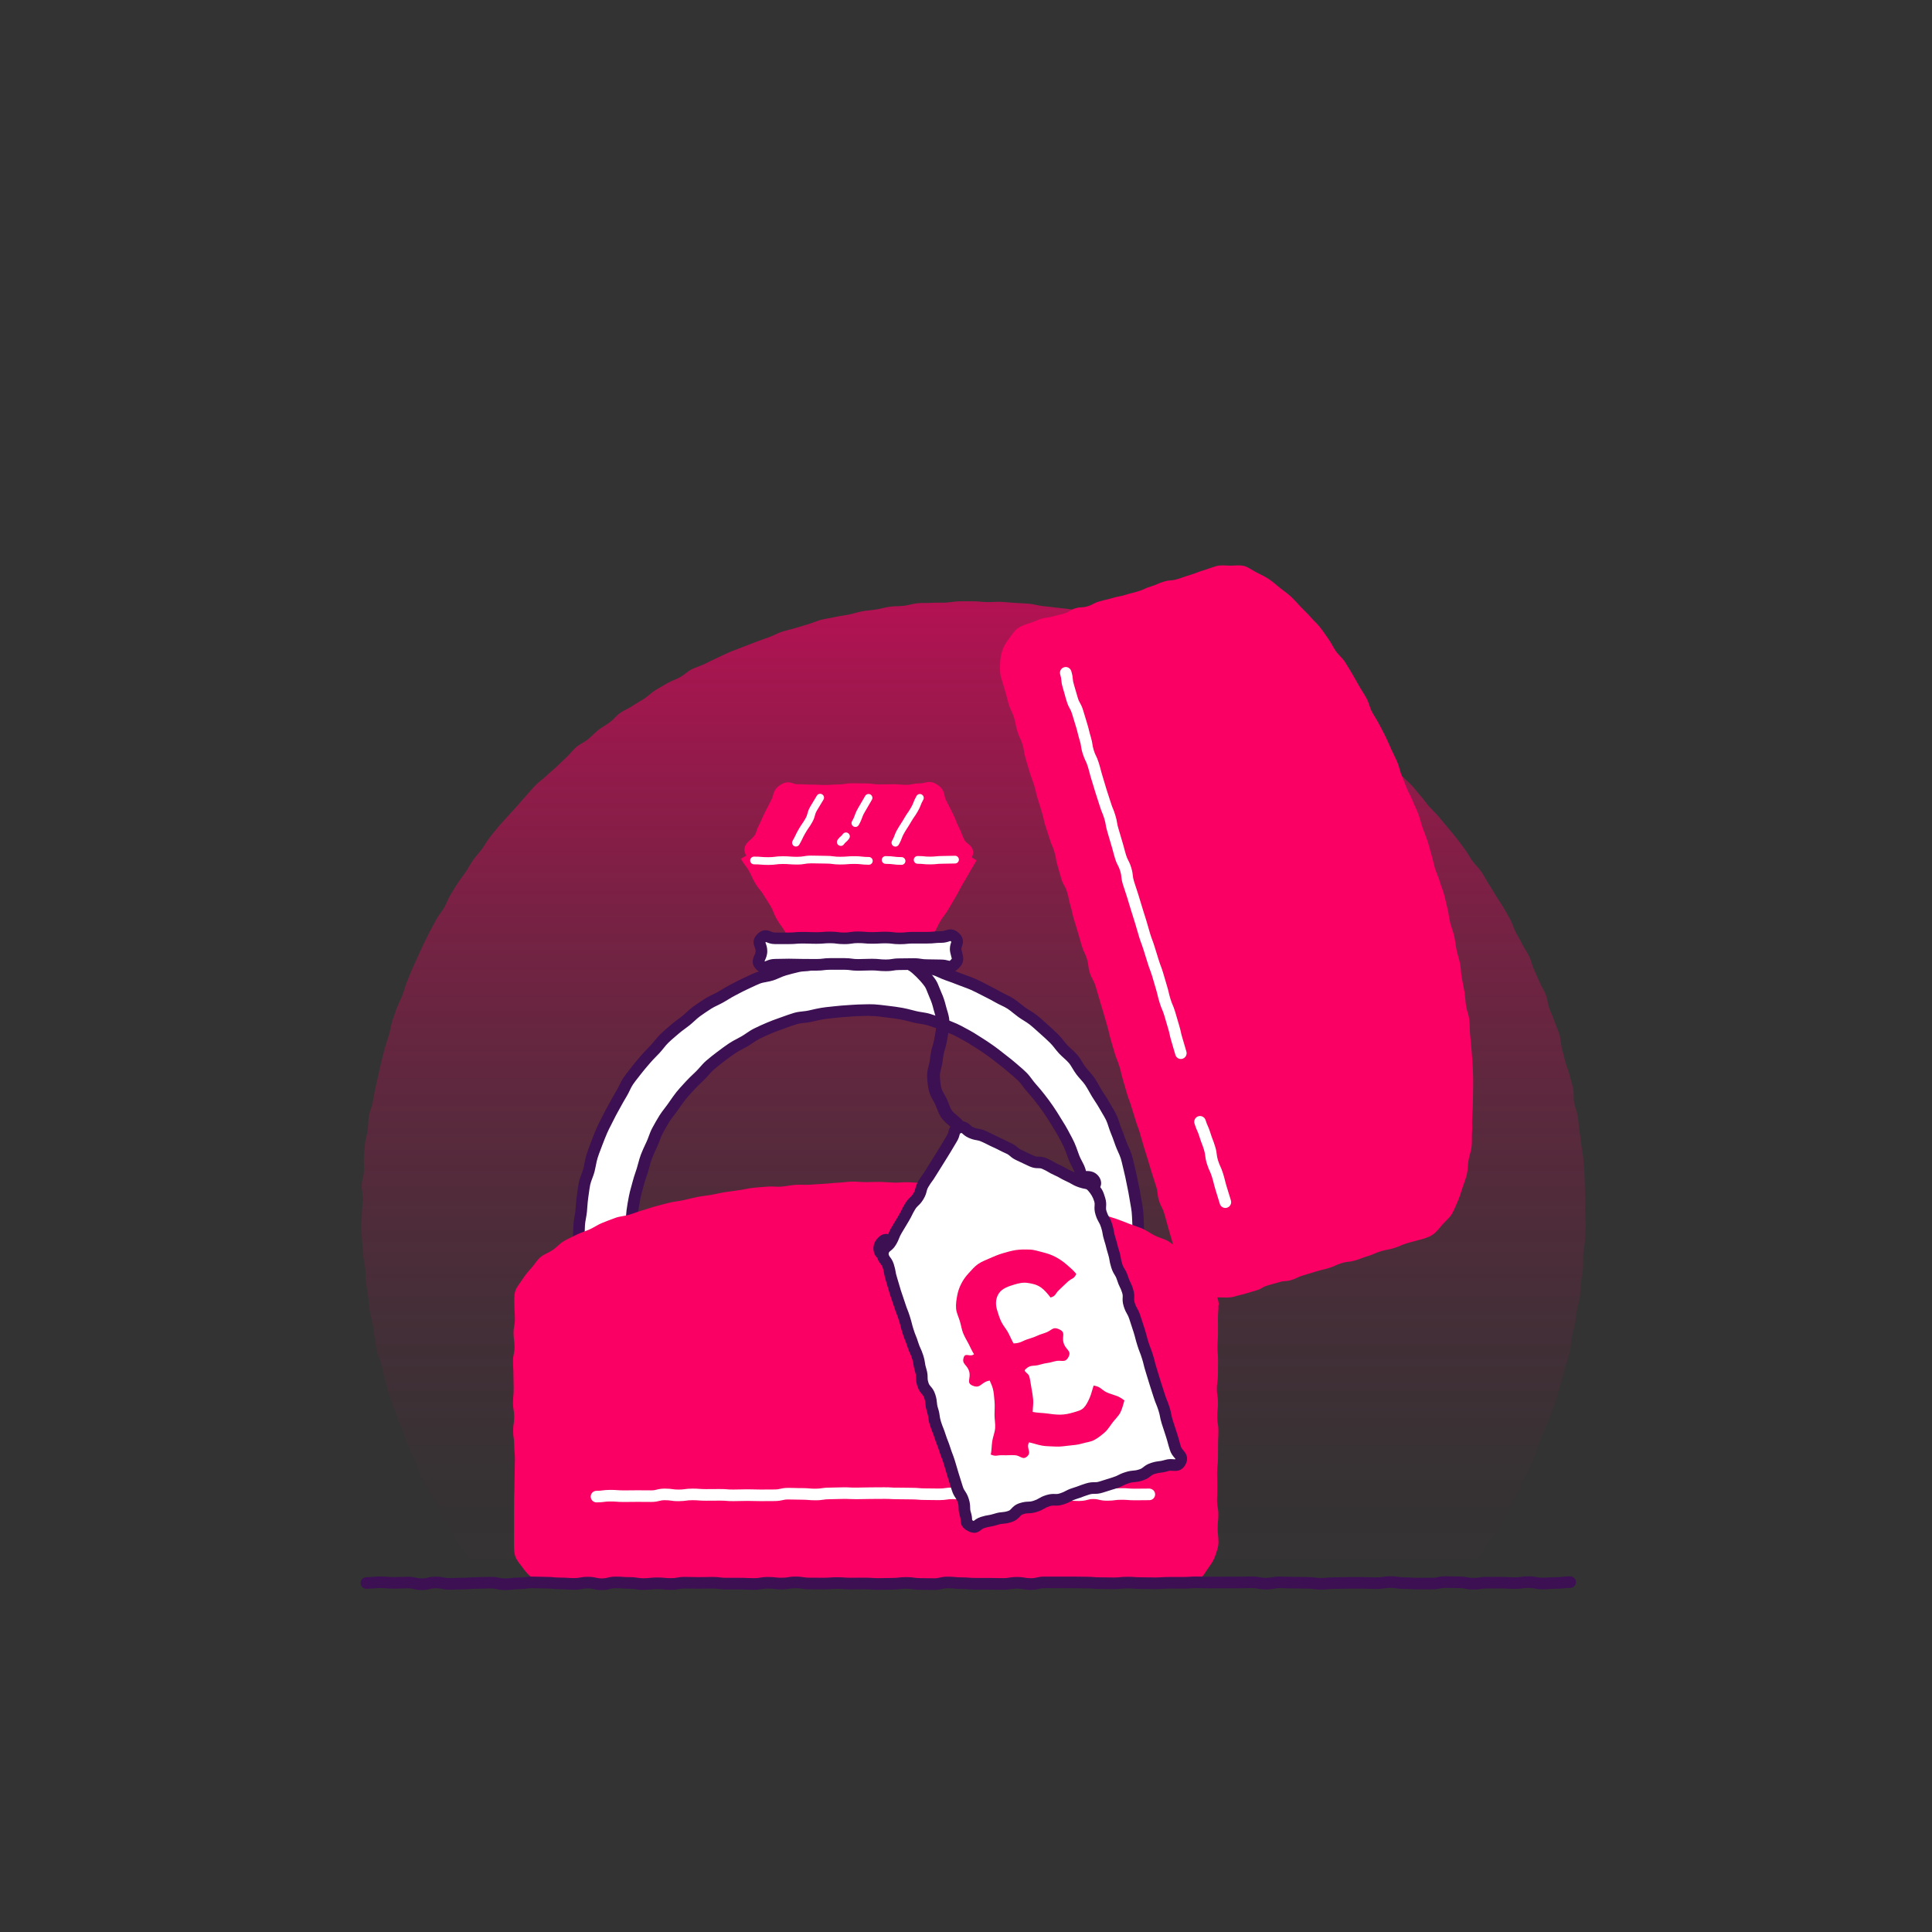 <?xml version="1.0" encoding="UTF-8"?>
<svg id="uuid-505a3b94-341d-4964-a572-0d787218994b" data-name="Layer 1" xmlns="http://www.w3.org/2000/svg" xmlns:xlink="http://www.w3.org/1999/xlink" viewBox="0 0 500 500">
  <rect x="0" y="0" width="500" height="500" fill="#333333" stroke="none"/>
  <defs>
    <style>
      .uuid-988d628c-97d1-4775-9888-b983a8d98885 {
        fill: #fa0064;
      }

      .uuid-638b410c-c001-486e-9d47-a3b04368708b {
        fill: #fff;
      }

      .uuid-6209e425-0a84-4635-9b01-86b66a822611 {
        fill: #fbb200;
      }

      .uuid-956fbb4e-e645-43c6-83e0-82717dbf0aa0 {
        fill: #3c1053;
      }

      .uuid-9b6d7549-e030-4462-b747-1f7223ee0a39 {
        fill: url(#uuid-0964d5de-dedf-4f2b-a1a6-4b42b9eae6cc);
      }
    </style>
    <linearGradient id="uuid-0964d5de-dedf-4f2b-a1a6-4b42b9eae6cc" x1="251.95" y1="75.9" x2="251.95" y2="413.44" gradientUnits="userSpaceOnUse">
      <stop offset="0" stop-color="#fa0064"/>
      <stop offset=".16" stop-color="#fa0064" stop-opacity=".75"/>
      <stop offset=".32" stop-color="#fa0064" stop-opacity=".53"/>
      <stop offset=".48" stop-color="#fa0064" stop-opacity=".34"/>
      <stop offset=".64" stop-color="#fa0064" stop-opacity=".19"/>
      <stop offset=".78" stop-color="#fa0064" stop-opacity=".09"/>
      <stop offset=".9" stop-color="#fa0064" stop-opacity=".02"/>
      <stop offset="1" stop-color="#fa0064" stop-opacity="0"/>
    </linearGradient>
  </defs>
  <path class="uuid-9b6d7549-e030-4462-b747-1f7223ee0a39" d="m410.23,313.94c0,1.21.16,2.42.13,3.62s-.16,2.41-.21,3.62c-.05,1.21-.33,2.4-.41,3.6s.03,2.43-.07,3.62-.39,2.39-.53,3.58-.11,2.42-.27,3.61-.57,2.36-.76,3.55c-.19,1.19-.31,2.4-.53,3.58s-.59,2.34-.84,3.52-.15,2.44-.42,3.61-.79,2.29-1.09,3.46-.61,2.33-.94,3.49c-.33,1.16-.66,2.32-1.01,3.47s-.74,2.3-1.12,3.44-.86,2.25-1.27,3.39-.89,2.24-1.32,3.36-.93,2.22-1.39,3.34c-.46,1.12-.75,2.3-1.24,3.4s-.73,2.32-1.24,3.41-1.27,2.07-1.81,3.15-.81,2.3-1.37,3.36c-.56,1.07-1.28,2.06-1.86,3.11-.58,1.06-1.13,2.14-1.73,3.18s-1.13,2.14-1.76,3.17c-.63,1.03-1.6,1.84-2.25,2.86s-1.11,2.16-1.79,3.15-1.64,1.79-2.34,2.78-1.3,2.03-2.02,3-1.32,2.21-2.07,3.16c-1.77.38-1.86-.4-3.66-.4-1.81,0-1.81-.04-3.61-.04s-1.81.42-3.61.42-1.81-.43-3.61-.43c-1.81,0-1.81.42-3.61.42-1.81,0-1.81-.1-3.62-.1s-1.81-.19-3.61-.19c-1.81,0-1.81.3-3.61.3s-1.81.03-3.61.03c-1.81,0-1.81-.36-3.61-.36s-1.81.1-3.61.1c-1.81,0-1.81.11-3.62.11-1.81,0-1.81.05-3.61.05-1.81,0-1.81-.16-3.61-.16-1.81,0-1.81.11-3.61.11-1.8,0-1.8-.1-3.61-.1-1.8,0-1.8.12-3.61.12-1.8,0-1.8,0-3.61,0s-1.8.16-3.61.16-1.81-.1-3.61-.1-1.81-.35-3.61-.35-1.81.17-3.62.17c-1.81,0-1.81-.2-3.61-.2-1.81,0-1.81.06-3.61.06-1.81,0-1.81.15-3.61.15s-1.81.22-3.61.22c-1.81,0-1.81-.15-3.61-.15-1.81,0-1.81.09-3.61.09s-1.81-.12-3.62-.12c-1.81,0-1.81.23-3.62.23-1.81,0-1.81-.04-3.61-.04-1.81,0-1.81-.19-3.61-.19s-1.81.07-3.61.07c-1.81,0-1.81-.12-3.61-.12-1.81,0-1.81-.03-3.62-.03-1.81,0-1.81.04-3.62.04-1.81,0-1.81.25-3.61.25s-1.81-.09-3.61-.09c-1.81,0-1.81.11-3.62.11-1.81,0-1.81.02-3.62.02-1.81,0-1.81-.44-3.62-.44-1.81,0-1.81.29-3.61.29s-1.81-.12-3.62-.12c-1.81,0-1.81-.07-3.62-.07s-1.81.07-3.62.07-1.81-.03-3.62-.03-1.81.14-3.62.14c-1.81,0-1.81-.25-3.62-.25s-1.81.37-3.62.37c-1.81,0-1.81-.35-3.62-.35-1.81,0-1.81.28-3.62.28-1.81,0-1.81.05-3.62.05-1.81,0-1.81-.33-3.62-.33s-1.81.01-3.62.01-1.81-.06-3.62-.06-1.81.03-3.61.03c-1.81,0-1.81.41-3.62.41s-1.81-.12-3.62-.12-1.81-.29-3.62-.29-1.81.36-3.62.36c-1.81,0-1.81-.14-3.62-.14s-1.81-.31-3.62-.31-1.81.28-3.62.28-1.81.2-3.62.2-1.81-.42-3.62-.42c-1.81,0-1.81.26-3.62.26s-1.81-.14-3.62-.14-1.81.28-3.63.28c-1.81,0-1.83.05-3.6-.33-.74-.95-1.61-1.72-2.33-2.69-.72-.97-1.44-1.94-2.14-2.92s-1.09-2.18-1.76-3.18-1.64-1.81-2.29-2.82-1.11-2.15-1.75-3.18-1.31-2.02-1.92-3.07-.98-2.21-1.57-3.27-1.36-2-1.91-3.07-1.3-2.05-1.83-3.13-.98-2.21-1.49-3.3-.72-2.32-1.2-3.43-1.08-2.16-1.54-3.27c-.46-1.11-.71-2.31-1.14-3.43s-.96-2.21-1.36-3.35-.85-2.25-1.23-3.4-.83-2.26-1.19-3.42c-.35-1.15-.64-2.32-.97-3.49s-.51-2.35-.81-3.52-.9-2.26-1.17-3.44-.35-2.39-.6-3.57c-.24-1.18-.31-2.39-.53-3.58s-.62-2.34-.81-3.53-.21-2.4-.37-3.6-.4-2.37-.54-3.58c-.14-1.2-.09-2.41-.2-3.61s-.46-2.38-.54-3.58-.22-2.4-.28-3.61-.22-2.41-.25-3.62c-.03-1.2.2-2.41.2-3.62s.23-2.4.26-3.6c.03-1.2-.38-2.42-.33-3.62.05-1.2.51-2.38.59-3.58s-.12-2.42-.01-3.61.15-2.41.28-3.6c.14-1.2.55-2.36.71-3.54s.13-2.41.31-3.6.77-2.31.98-3.49.41-2.37.65-3.54.53-2.34.8-3.51c.27-1.17.51-2.35.8-3.51s.56-2.33.88-3.49.74-2.29,1.08-3.43.46-2.37.84-3.51c.38-1.14.76-2.28,1.17-3.41s1.02-2.18,1.45-3.3.68-2.31,1.14-3.42c.45-1.11.89-2.23,1.37-3.33s.99-2.19,1.5-3.28.96-2.2,1.49-3.28,1.06-2.16,1.61-3.23,1.14-2.12,1.72-3.17,1.39-1.97,1.99-3.01c.6-1.04.98-2.21,1.6-3.24s1.25-2.06,1.9-3.07,1.42-1.94,2.09-2.94c.67-1,1.22-2.08,1.92-3.06s1.53-1.86,2.25-2.82,1.28-2.05,2.01-3,1.51-1.87,2.27-2.8,1.63-1.78,2.41-2.69c.78-.91,1.63-1.77,2.43-2.67s1.55-1.83,2.37-2.71c.82-.88,1.57-1.83,2.41-2.69s1.87-1.52,2.73-2.36c.86-.84,1.82-1.57,2.69-2.39s1.71-1.69,2.6-2.49,1.59-1.83,2.51-2.61c.91-.78,2.09-1.24,3.02-2s1.74-1.67,2.68-2.41,2.02-1.3,2.99-2.02,1.71-1.73,2.69-2.42,2.15-1.12,3.14-1.79c1-.67,2.06-1.24,3.07-1.89s1.85-1.57,2.87-2.19,2.07-1.22,3.11-1.82,2.22-.96,3.27-1.53c1.05-.58,1.93-1.49,2.99-2.04,1.06-.55,2.26-.85,3.34-1.38s2.15-1.07,3.24-1.57,2.17-1.04,3.27-1.51c1.1-.48,2.24-.85,3.36-1.31,1.11-.45,2.23-.87,3.36-1.3s2.25-.82,3.39-1.22,2.18-1.03,3.32-1.41c1.14-.38,2.33-.61,3.48-.96,1.15-.35,2.29-.71,3.45-1.04s2.26-.86,3.42-1.15c1.16-.3,2.37-.43,3.54-.7s2.37-.39,3.55-.63c1.17-.24,2.32-.65,3.5-.86s2.39-.27,3.58-.46,2.34-.56,3.54-.72,2.41-.09,3.6-.23c1.19-.13,2.36-.56,3.56-.67s2.41-.01,3.61-.1c1.2-.08,2.4,0,3.6-.06s2.39-.3,3.6-.33,2.4,0,3.61,0,2.4.18,3.6.2,2.41-.12,3.61-.06,2.4.19,3.59.27c1.2.08,2.41.1,3.6.21s2.37.48,3.56.61,2.39.25,3.58.41c1.19.16,2.39.23,3.58.42s2.38.36,3.56.57,2.31.69,3.49.93,2.41.22,3.58.49,2.3.7,3.47.99,2.35.53,3.5.85,2.32.63,3.47.98c1.15.35,2.37.5,3.5.88s2.26.84,3.39,1.25,2.28.78,3.4,1.21,2.14,1.12,3.25,1.57,2.26.81,3.36,1.29,2.27.81,3.36,1.32,2.09,1.21,3.17,1.73c1.08.53,2.22.93,3.29,1.49s1.95,1.46,3,2.03,2.08,1.19,3.12,1.8,2.26.9,3.28,1.52,1.84,1.58,2.85,2.23c1.01.65,2.09,1.18,3.09,1.85s2.14,1.14,3.12,1.83c.98.69,1.77,1.65,2.74,2.36.96.72,1.91,1.45,2.86,2.19s1.88,1.49,2.81,2.25,1.86,1.52,2.77,2.3c.91.78,2.04,1.32,2.93,2.12s1.56,1.85,2.44,2.67,1.96,1.43,2.82,2.27,1.78,1.63,2.62,2.49c.84.86,1.51,1.88,2.33,2.76s1.46,1.92,2.26,2.81,1.7,1.7,2.48,2.62,1.54,1.84,2.3,2.77,1.56,1.83,2.3,2.78,1.44,1.92,2.16,2.89,1.27,2.04,1.96,3.03,1.65,1.78,2.32,2.78,1.21,2.08,1.86,3.09,1.26,2.04,1.88,3.07,1.33,2,1.94,3.04c.6,1.04,1.22,2.07,1.79,3.13.58,1.05.87,2.26,1.42,3.32s1.19,2.09,1.72,3.16c.53,1.08,1.28,2.05,1.79,3.14.5,1.09.75,2.29,1.23,3.39.48,1.1,1.02,2.17,1.47,3.29.45,1.11,1.17,2.12,1.6,3.24s.49,2.38.9,3.51.96,2.21,1.34,3.35.91,2.23,1.26,3.38.32,2.41.64,3.57.59,2.32.89,3.49.83,2.27,1.1,3.44c.27,1.17.69,2.31.94,3.49s.01,2.44.23,3.63.75,2.3.94,3.49.25,2.39.42,3.58c.16,1.19.35,2.37.48,3.57s.41,2.37.52,3.57.21,2.4.29,3.6c.08,1.2.07,2.4.13,3.6.05,1.2.09,2.4.12,3.6s-.04,2.4-.04,3.61Z"/>
  <g>
    <g>
      <path class="uuid-988d628c-97d1-4775-9888-b983a8d98885" d="m250.58,221.39c-.92,1.57-.91,1.58-1.83,3.15s-.92,1.57-1.84,3.15-.84,1.62-1.76,3.2-.91,1.58-1.84,3.15-1.13,1.45-2.05,3.02-.79,1.65-1.71,3.23-.92,1.57-1.85,3.15-1.03,1.52-1.95,3.09-.31,2.14-1.92,3.01c-1.7.91-1.85.29-3.78.25s-1.92-.34-3.85-.38-1.93,0-3.86-.05-1.94.21-3.87.17-1.93-.04-3.87-.08-2.24.78-3.92-.17c-1.59-.9-.7-1.77-1.62-3.34s-.95-1.55-1.88-3.13-1.02-1.52-1.94-3.09-1.09-1.47-2.01-3.04-.64-1.74-1.56-3.31-1.01-1.52-1.93-3.1-1.21-1.4-2.14-2.98-.74-1.68-1.67-3.26-1.11-1.47-2.03-3.04"/>
      <path class="uuid-988d628c-97d1-4775-9888-b983a8d98885" d="m232.29,252.53c-.42,0-.82-.06-1.23-.13-.32-.06-.63-.11-1.08-.12-1.15-.03-1.76-.13-2.3-.22-.43-.08-.78-.14-1.55-.15-.94-.02-1.41-.02-1.88-.02-.49,0-.99,0-1.98-.03-.8-.02-1.16.02-1.6.07-.53.06-1.13.13-2.26.1l-3.87-.08c-.42,0-.71.05-1.06.12-1.13.24-2.3.37-4.03-.62-2.01-1.14-2.23-2.7-2.35-3.54-.05-.38-.08-.51-.2-.71-.45-.76-.68-1.14-.91-1.52-.25-.4-.49-.8-.97-1.61-.42-.72-.66-1.07-.89-1.42-.27-.41-.55-.82-1.05-1.67-.39-.67-.61-.96-.86-1.3-.29-.39-.62-.84-1.15-1.74-.57-.98-.79-1.58-.97-2.06-.14-.38-.24-.66-.59-1.25-.43-.73-.66-1.08-.9-1.44-.27-.41-.54-.82-1.04-1.66-.35-.59-.54-.81-.8-1.12-.34-.39-.75-.87-1.33-1.86-.54-.91-.76-1.43-.97-1.89-.17-.38-.31-.71-.7-1.37s-.61-.95-.86-1.28c-.3-.4-.64-.85-1.18-1.76l4.31-2.53c.39.66.61.95.86,1.28.3.4.64.85,1.18,1.76.54.91.76,1.43.97,1.89.17.38.31.71.7,1.37.35.59.54.81.8,1.12.34.39.75.87,1.33,1.86.43.73.66,1.08.9,1.44.27.41.54.82,1.04,1.66.57.98.79,1.58.97,2.06.14.38.24.66.59,1.25.39.67.61.96.86,1.3.29.39.62.84,1.15,1.74.43.72.66,1.07.89,1.42.27.41.55.82,1.05,1.67.45.77.68,1.15.92,1.53.24.4.49.8.96,1.6.61,1.04.75,1.94.83,2.5.13.07.17.08.17.08.02-.02.12-.05.25-.07.47-.1,1.19-.25,2.19-.23l3.87.08c.8.02,1.15-.02,1.6-.07.53-.06,1.13-.13,2.26-.1.94.02,1.41.02,1.88.02.5,0,.99,0,1.98.03,1.15.03,1.76.13,2.3.22.43.08.78.14,1.55.15.83.02,1.41.12,1.83.19.12.02.22.05.33.05,0,0,.13-.05.39-.2.04-.02.08-.04.11-.06,0-.02.01-.05.02-.07.13-.44.33-1.1.82-1.94.5-.86.78-1.27,1.06-1.68.23-.35.47-.69.89-1.41l1.85-3.15c.41-.69.57-1.03.75-1.42.21-.43.44-.93.96-1.81.54-.93.9-1.38,1.21-1.78.26-.33.46-.6.84-1.24l1.84-3.15c.43-.73.62-1.1.81-1.48.23-.44.45-.87.95-1.72l1.84-3.15c.46-.78.68-1.17.9-1.55.23-.4.46-.8.93-1.6l4.31,2.53c-.46.78-.68,1.17-.9,1.55-.23.4-.46.8-.93,1.6l-1.84,3.15c-.43.73-.62,1.1-.81,1.48-.22.44-.45.87-.95,1.72l-1.84,3.15c-.54.93-.9,1.38-1.21,1.78-.26.33-.46.6-.84,1.24-.41.69-.57,1.03-.75,1.42-.21.43-.44.93-.96,1.81l-1.85,3.15c-.5.86-.78,1.27-1.06,1.68-.23.35-.47.69-.89,1.41-.19.32-.25.54-.34.84-.31,1.04-.77,2.14-2.55,3.1-1.13.61-1.96.79-2.71.79Z"/>
    </g>
    <g>
      <path class="uuid-988d628c-97d1-4775-9888-b983a8d98885" d="m194.52,220.79c.96,1.58,1.77.26,3.63.27s1.86-.4,3.71-.38,1.85.2,3.71.21,1.85.2,3.7.22,1.86-.04,3.71-.02,1.86-.24,3.71-.23,1.85.29,3.71.3,1.86-.13,3.71-.11,1.86-.14,3.71-.12,1.85.09,3.71.11,1.86-.06,3.71-.04,1.85.38,3.71.39,1.86-.32,3.71-.31,1.85.41,3.71.43,2.73,1.42,3.69-.17-.98-1.59-1.83-3.28-.67-1.78-1.52-3.47-.69-1.77-1.53-3.47-.87-1.68-1.71-3.38-.16-2.4-1.75-3.44c-1.48-.96-1.83-.09-3.6-.09s-1.76.38-3.52.38-1.76-.16-3.52-.16-1.76.04-3.53.04-1.76-.24-3.53-.24-1.76-.05-3.52-.05-1.76.31-3.53.31-1.76.13-3.53.13-1.76-.1-3.53-.1-1.77-.09-3.53-.09-2.09-1.04-3.58-.1-.98,1.62-1.82,3.26-.83,1.65-1.67,3.29-.72,1.7-1.56,3.35-.43,1.91-1.64,3.31c-1.3,1.51-2.57,1.66-1.61,3.24Z"/>
      <path class="uuid-988d628c-97d1-4775-9888-b983a8d98885" d="m249.03,223.61c-.58,0-1.11-.18-1.46-.31-.4-.14-.78-.27-1.21-.28-1.09-.01-1.66-.14-2.17-.25-.43-.1-.77-.17-1.55-.18-.8-.02-1.16.06-1.59.13-.5.09-1.06.18-2.13.18-1.07-.01-1.64-.13-2.14-.23-.42-.08-.79-.16-1.57-.17-.89,0-1.34,0-1.79.02-.48.02-.96.03-1.92.02-.95,0-1.43-.03-1.91-.05-.45-.02-.9-.04-1.8-.05-.87,0-1.29.02-1.73.06-.49.04-.99.08-1.98.07-.87,0-1.29.02-1.74.05-.49.03-.99.07-1.98.06-1.03,0-1.58-.09-2.07-.17-.44-.07-.82-.13-1.64-.13-.82-.02-1.2.04-1.65.1-.48.06-1.03.13-2.07.13-.9,0-1.35,0-1.81.01-.48,0-.95.02-1.9.01-1,0-1.51-.07-2-.12-.44-.05-.85-.09-1.7-.1-1,0-1.51-.06-2-.12-.44-.05-.85-.09-1.71-.1-.76.01-1.1.06-1.53.16-.51.11-1.08.23-2.18.22-.45-.02-.8.11-1.19.24-.8.26-2.48.79-3.7-1.23h0c-1.34-2.21.09-3.46.86-4.13.29-.26.6-.52.9-.87.53-.62.6-.84.76-1.33.12-.39.29-.93.69-1.69.4-.77.56-1.16.73-1.57.19-.44.38-.9.83-1.77.42-.81.62-1.22.83-1.62.21-.42.42-.83.85-1.66.23-.44.31-.78.41-1.14.25-.96.56-1.83,1.95-2.71,1.51-.95,2.54-.6,3.29-.35.36.12.64.22,1.08.22.92,0,1.38.02,1.85.05.42.02.84.04,1.69.04.92,0,1.39.03,1.85.05.42.02.84.05,1.68.05s1.24-.03,1.65-.06c.46-.03.94-.07,1.88-.07.75,0,1.1-.06,1.5-.13.47-.08,1.01-.18,2.03-.18.9,0,1.35.01,1.8.02.43.01.86.02,1.72.02.98,0,1.51.07,1.97.14.42.06.78.11,1.56.11.87,0,1.3,0,1.73-.02.45,0,.9-.02,1.79-.02.95,0,1.43.04,1.9.08.42.04.81.07,1.63.07.72,0,1.04-.07,1.45-.16.49-.1,1.04-.22,2.08-.22.46,0,.77-.08,1.12-.17.99-.25,1.91-.39,3.29.5,1.4.91,1.69,1.82,1.89,2.83.08.39.15.73.38,1.19.42.84.63,1.25.85,1.67.22.43.44.85.87,1.71.45.91.64,1.39.82,1.86.16.42.32.82.71,1.61.45.91.64,1.4.82,1.87.16.42.31.82.7,1.6.18.37.5.62.86.9.6.47,2.19,1.72.9,3.83-.7,1.16-1.56,1.47-2.32,1.47Zm-6.51-4.01c.05,0,.1,0,.16,0,1.09.01,1.66.14,2.17.25.43.1.77.17,1.55.18.72,0,1.32.16,1.8.32-.43-.37-.93-.87-1.29-1.6-.45-.91-.64-1.4-.82-1.87-.16-.42-.31-.82-.7-1.6-.45-.91-.64-1.39-.82-1.86-.16-.42-.32-.82-.71-1.61-.42-.84-.63-1.25-.85-1.67-.22-.43-.44-.85-.87-1.71-.4-.81-.54-1.46-.63-1.93-.12-.59-.12-.61-.59-.92q-.38-.25-.9-.11c-.44.11-1.04.27-1.87.27-.72,0-1.04.07-1.45.16-.49.1-1.04.22-2.08.22-.95,0-1.43-.04-1.9-.08-.42-.04-.81-.07-1.63-.07-.87,0-1.3,0-1.73.02-.45,0-.9.02-1.79.02-.98,0-1.51-.07-1.97-.14-.42-.06-.78-.11-1.56-.11-.9,0-1.35-.01-1.8-.02-.43-.01-.86-.02-1.72-.02-.75,0-1.1.06-1.5.13-.47.08-1.01.18-2.03.18-.83,0-1.24.03-1.65.06-.46.03-.94.07-1.88.07s-1.39-.03-1.85-.05c-.42-.02-.84-.05-1.68-.05-.92,0-1.38-.02-1.85-.05-.42-.02-.84-.04-1.69-.04-.94,0-1.58-.22-2.05-.38-.14-.05-.34-.12-.4-.12,0,0-.1.01-.34.16-.49.31-.5.34-.64.91-.11.43-.26,1.02-.64,1.76-.42.82-.63,1.23-.83,1.64-.21.41-.42.83-.84,1.65-.4.77-.56,1.16-.73,1.57-.19.44-.38.9-.83,1.78-.28.54-.38.87-.49,1.22-.24.76-.48,1.38-1.34,2.38-.44.51-.86.88-1.2,1.17-.09.08-.2.17-.29.26,0,.02.02.03.03.05h0s0,0,0,0c.08-.02.16-.05.23-.07.51-.16,1.23-.37,2.13-.38.77.01,1.1-.06,1.53-.16.51-.11,1.08-.21,2.18-.22,1,0,1.51.06,2,.12.44.05.85.09,1.71.1,1,0,1.51.07,2,.12.44.05.85.09,1.7.1.91,0,1.35,0,1.81-.01.48,0,.95-.02,1.9-.01.82,0,1.2-.04,1.65-.1.48-.06,1.02-.15,2.07-.13,1.03,0,1.58.09,2.07.17.44.07.82.13,1.64.13.87,0,1.29-.02,1.74-.05.49-.04.99-.07,1.97-.06.86,0,1.28-.02,1.73-.06.49-.04.99-.08,1.99-.07.96,0,1.44.03,1.92.05.45.02.9.04,1.79.05.9.01,1.34,0,1.79-.02.48-.02.96-.03,1.92-.02,1.07.01,1.64.13,2.14.23.42.08.79.16,1.57.17.8,0,1.16-.06,1.58-.13.47-.08,1.01-.18,1.98-.18Z"/>
    </g>
    <g>
      <path class="uuid-6209e425-0a84-4635-9b01-86b66a822611" d="m238.07,206.5c-.83,1.43-.59,1.56-1.42,2.99s-.94,1.36-1.77,2.79-.91,1.38-1.74,2.81-.58,1.57-1.41,3"/>
      <path class="uuid-638b410c-c001-486e-9d47-a3b04368708b" d="m231.73,219.1c-.17,0-.34-.04-.5-.13-.48-.28-.64-.89-.37-1.37.37-.64.49-.97.63-1.35.15-.41.32-.87.78-1.66.43-.74.67-1.1.9-1.46.22-.33.44-.67.84-1.36.43-.75.68-1.11.93-1.46.22-.32.45-.65.84-1.33.37-.64.5-.97.64-1.35.15-.4.33-.86.78-1.64.28-.48.89-.64,1.37-.36.48.28.64.89.36,1.37-.37.64-.5.97-.64,1.35-.15.4-.33.86-.78,1.64-.43.75-.68,1.11-.93,1.46-.22.32-.45.65-.84,1.33-.43.74-.67,1.1-.9,1.46-.22.33-.44.67-.84,1.36-.37.64-.49.97-.63,1.35-.15.41-.32.87-.78,1.66-.19.32-.52.5-.87.5Z"/>
    </g>
    <g>
      <path class="uuid-6209e425-0a84-4635-9b01-86b66a822611" d="m212.25,206.44c-.83,1.43-.88,1.4-1.71,2.83s-.42,1.66-1.25,3.09-.94,1.37-1.77,2.8-.7,1.5-1.53,2.93"/>
      <path class="uuid-638b410c-c001-486e-9d47-a3b04368708b" d="m206,219.09c-.17,0-.34-.04-.5-.13-.48-.28-.64-.89-.37-1.37.39-.68.55-1.02.73-1.39.18-.39.37-.79.81-1.55.43-.75.69-1.11.93-1.47.22-.32.45-.65.84-1.33.34-.59.42-.9.52-1.29.12-.45.25-.96.73-1.8.42-.73.65-1.09.87-1.45.21-.34.43-.68.83-1.38.28-.48.89-.64,1.37-.36.48.28.64.89.36,1.37-.42.73-.65,1.09-.87,1.44-.22.34-.43.68-.83,1.38-.34.59-.42.9-.52,1.29-.12.45-.25.96-.73,1.8-.43.75-.68,1.11-.93,1.46-.22.33-.45.65-.84,1.33-.39.68-.55,1.02-.73,1.39-.18.39-.37.79-.81,1.55-.19.32-.52.5-.87.5Z"/>
    </g>
    <g>
      <path class="uuid-6209e425-0a84-4635-9b01-86b66a822611" d="m224.77,206.49q-.92,1.59-1.85,3.18c-.92,1.59-.63,1.76-1.56,3.35"/>
      <path class="uuid-638b410c-c001-486e-9d47-a3b04368708b" d="m221.37,214.01c-.17,0-.34-.04-.5-.13-.48-.28-.64-.89-.36-1.37.42-.72.55-1.09.7-1.51.16-.45.35-.96.85-1.84l1.85-3.18c.28-.48.89-.64,1.37-.36.48.28.64.89.36,1.37l-1.85,3.18c-.42.72-.55,1.09-.7,1.51-.16.45-.35.96-.85,1.84-.19.32-.52.5-.87.5Z"/>
    </g>
    <g>
      <path class="uuid-6209e425-0a84-4635-9b01-86b66a822611" d="m218.93,216.43c-.56.82-.78.67-1.34,1.48"/>
      <path class="uuid-638b410c-c001-486e-9d47-a3b04368708b" d="m217.59,218.92c-.19,0-.39-.06-.56-.17-.46-.31-.57-.93-.26-1.39.35-.52.63-.75.85-.94.17-.15.29-.24.49-.54.31-.46.93-.58,1.39-.26.46.31.58.93.26,1.39-.36.52-.63.75-.85.94-.17.15-.29.25-.49.54-.19.28-.51.44-.83.44Z"/>
    </g>
    <g>
      <path class="uuid-6209e425-0a84-4635-9b01-86b66a822611" d="m195.14,222.69c1.86,0,1.86.14,3.71.14s1.86-.25,3.71-.25,1.86.14,3.71.14,1.86-.31,3.71-.31,1.86.06,3.71.06,1.86.24,3.71.24,1.86-.15,3.72-.15,1.86.21,3.72.21"/>
      <path class="uuid-638b410c-c001-486e-9d47-a3b04368708b" d="m198.85,223.84c-.97,0-1.46-.04-1.93-.08-.46-.04-.89-.07-1.78-.07-.55,0-1-.45-1-1s.45-1,1-1c.97,0,1.46.04,1.93.08.46.04.89.07,1.78.07s1.28-.06,1.73-.11c.49-.06.99-.13,1.99-.13s1.46.04,1.93.07c.46.04.89.07,1.78.07s1.26-.07,1.69-.14c.47-.08,1.01-.17,2.02-.17.94,0,1.42.01,1.89.03.46.01.91.03,1.83.03.99,0,1.5.06,1.98.13.44.06.87.11,1.73.11s1.32-.04,1.78-.07c.48-.04.97-.08,1.94-.08s1.49.06,1.97.11c.45.05.87.1,1.75.1.55,0,1,.45,1,1s-.45,1-1,1c-.99,0-1.49-.06-1.97-.11-.45-.05-.87-.1-1.75-.1s-1.32.04-1.78.07c-.48.04-.97.08-1.94.08s-1.5-.06-1.98-.13c-.44-.06-.87-.11-1.73-.11-.94,0-1.42-.01-1.89-.03-.46-.01-.91-.03-1.82-.03-.85,0-1.26.07-1.69.14-.47.08-1.01.17-2.02.17s-1.46-.04-1.93-.07c-.46-.04-.89-.07-1.78-.07s-1.28.06-1.73.11c-.49.06-.99.13-1.99.13Z"/>
    </g>
    <g>
      <path class="uuid-6209e425-0a84-4635-9b01-86b66a822611" d="m229.2,222.55c2.06,0,2.06.26,4.12.26"/>
      <path class="uuid-638b410c-c001-486e-9d47-a3b04368708b" d="m233.32,223.82c-1.09,0-1.65-.07-2.19-.14-.5-.06-.97-.12-1.93-.12-.55,0-1-.45-1-1s.45-1,1-1c1.09,0,1.65.07,2.19.14.5.06.97.12,1.93.12.55,0,1,.45,1,1s-.45,1-1,1Z"/>
    </g>
    <g>
      <path class="uuid-6209e425-0a84-4635-9b01-86b66a822611" d="m237.47,222.54c1.61,0,1.61.16,3.23.16s1.62-.16,3.23-.16,1.62-.06,3.23-.06"/>
      <path class="uuid-638b410c-c001-486e-9d47-a3b04368708b" d="m240.7,223.7c-.86,0-1.29-.04-1.71-.08-.39-.04-.76-.08-1.51-.08-.55,0-1-.45-1-1s.45-1,1-1c.86,0,1.29.04,1.71.08.39.04.76.08,1.51.08s1.13-.04,1.52-.08c.42-.04.86-.09,1.71-.09.79,0,1.19-.01,1.58-.03.41-.01.83-.03,1.65-.03.55,0,1,.45,1,1s-.45,1-1,1c-.79,0-1.19.01-1.58.03-.41.01-.82.03-1.65.03-.76,0-1.13.04-1.52.08-.42.04-.86.09-1.72.09Z"/>
    </g>
  </g>
  <g>
    <path class="uuid-638b410c-c001-486e-9d47-a3b04368708b" d="m238.28,250.25c-1.3-.29-2.59-.72-3.92-.94s-2.68-.19-4.02-.34-2.67-.12-4.01-.19-2.66-.18-4.01-.18c-1.07,0-2.14-.22-3.21-.18s-2.14.17-3.2.26-2.11.4-3.16.54-2.11.3-3.16.49c-1,.18-2.04.11-3.01.34-1.18.26-2.35.58-3.51.9s-2.24.93-3.38,1.31-2.41.42-3.54.86-2.2,1-3.3,1.49-2.16,1.09-3.23,1.63-2.08,1.22-3.13,1.82-2.2,1.03-3.21,1.68-2.02,1.33-3,2.03-1.8,1.62-2.75,2.36-1.96,1.41-2.86,2.21-1.85,1.56-2.71,2.4-1.55,1.85-2.38,2.74-1.7,1.71-2.47,2.64-1.58,1.83-2.31,2.79-1.52,1.88-2.2,2.88-1.08,2.17-1.72,3.2-1.2,2.08-1.78,3.14-1.17,2.1-1.7,3.18-1.13,2.13-1.6,3.24-.93,2.22-1.35,3.36-.87,2.25-1.23,3.4-.49,2.36-.79,3.53-.89,2.27-1.13,3.45-.36,2.39-.54,3.59-.21,2.4-.33,3.61-.45,2.38-.51,3.59-.1,2.42-.1,3.63.44,2.43.5,3.63.13,2.42.25,3.63.26,2.41.44,3.61.34,2.41.58,3.59.27,2.44.57,3.61.84,2.29,1.2,3.45.74,2.31,1.16,3.45.65,2.36,1.13,3.47,1.22,2.12,1.75,3.21.93,2.26,1.51,3.32,1.46,1.96,2.1,2.99,1.05,2.22,1.74,3.21,1.44,1.96,2.18,2.92,1.48,1.93,2.27,2.85,1.61,1.82,2.44,2.71,1.7,1.74,2.58,2.58,1.93,1.48,2.85,2.28,1.68,1.77,2.64,2.52,1.91,1.51,2.91,2.21,2.05,1.32,3.07,1.97,2.22,1.02,3.27,1.61,2.12,1.16,3.21,1.7,2.05,1.34,3.16,1.83,2.36.62,3.5,1.05,2.16,1.17,3.32,1.54,2.36.59,3.53.9,2.33.7,3.52.95c.64.14,1.35-.07,2,.04,1.08.2,2.13.54,3.23.7s2.16.51,3.26.61,2.2.19,3.3.24,2.21.1,3.31.1,2.21-.12,3.31-.16,2.2-.28,3.29-.38,2.18-.31,3.27-.46,2.17-.37,3.25-.57c1.18-.22,2.43-.09,3.59-.36s2.3-.68,3.45-1.01,2.33-.58,3.46-.97,2.19-1,3.29-1.44,2.14-1.06,3.22-1.56,2.29-.76,3.35-1.31,1.92-1.47,2.94-2.07,2.13-1.09,3.12-1.74,2.13-1.13,3.09-1.84,1.84-1.53,2.77-2.28,1.88-1.48,2.77-2.27,1.61-1.78,2.46-2.62,1.59-1.77,2.4-2.65,1.9-1.51,2.67-2.42,1.17-2.12,1.89-3.07,1.67-1.73,2.34-2.72,1.25-2.04,1.87-3.06,1.01-2.17,1.57-3.22,1.39-1.97,1.9-3.05.88-2.22,1.34-3.33.89-2.21,1.29-3.34.73-2.26,1.08-3.41.74-2.27,1.03-3.43.81-2.27,1.04-3.44.28-2.38.45-3.56.28-2.37.39-3.56.44-2.36.5-3.56-.13-2.39-.13-3.59.01-2.42-.04-3.61-.08-2.42-.2-3.61-.41-2.38-.59-3.57-.43-2.37-.67-3.54-.47-2.36-.76-3.53-.51-2.36-.87-3.51-.96-2.22-1.38-3.34-.79-2.27-1.26-3.37-.71-2.32-1.24-3.4-1.21-2.09-1.79-3.14-1.29-2.03-1.92-3.06-1.16-2.12-1.84-3.11-1.57-1.83-2.29-2.79-1.23-2.1-2.01-3.02-1.78-1.64-2.59-2.52-1.48-1.92-2.34-2.75-1.75-1.66-2.65-2.46-1.78-1.63-2.72-2.38-2.04-1.3-3.01-2-1.86-1.55-2.87-2.2-2.16-1.08-3.2-1.68-2.11-1.14-3.18-1.69-2.13-1.11-3.23-1.61-2.24-.86-3.37-1.29-2.23-.87-3.38-1.25-2.2-1.03-3.36-1.36-2.39-.38-3.56-.64Zm-15.61,129.75c-1.11,0-2.22.11-3.31.05s-2.19-.38-3.28-.5-2.22-.1-3.3-.28-2.17-.42-3.24-.66c-1.19-.27-2.29-.82-3.45-1.16s-2.43-.39-3.56-.8-2.28-.86-3.39-1.34-2.09-1.25-3.17-1.8-2.3-.86-3.34-1.47-2-1.39-3.01-2.06-1.98-1.4-2.94-2.14-1.8-1.62-2.72-2.41-1.92-1.49-2.79-2.33-1.69-1.73-2.51-2.63-1.68-1.76-2.43-2.71-1.25-2.09-1.95-3.08-1.67-1.8-2.31-2.83-1.3-2.06-1.87-3.13-.75-2.33-1.25-3.44-1.15-2.14-1.58-3.27-.97-2.23-1.34-3.39-.34-2.42-.64-3.6-.84-2.29-1.06-3.49-.53-2.37-.68-3.58.15-2.44.08-3.66-.08-2.4-.08-3.62-.27-2.44-.2-3.64.15-2.43.3-3.63.38-2.41.6-3.59.61-2.35.9-3.52.73-2.31,1.09-3.46.6-2.36,1.03-3.48.97-2.22,1.47-3.32.82-2.3,1.39-3.37,1.18-2.13,1.81-3.16,1.45-1.95,2.15-2.94,1.37-2.01,2.13-2.95,1.61-1.82,2.42-2.72,1.72-1.7,2.59-2.55,1.59-1.85,2.51-2.65,1.88-1.54,2.85-2.28,1.95-1.46,2.95-2.14,2.13-1.17,3.18-1.78,2.01-1.39,3.09-1.93,2.2-1.03,3.32-1.51,2.27-.87,3.41-1.28,2.28-.84,3.45-1.18,2.42-.29,3.61-.56c1.07-.24,2.13-.5,3.22-.69s2.17-.26,3.27-.38,2.17-.22,3.28-.28,2.18-.2,3.29-.2c1.2,0,2.4-.08,3.58-.01s2.38.25,3.56.39,2.38.29,3.55.51,2.33.55,3.48.83,2.39.35,3.53.7,2.29.74,3.4,1.16,2.25.84,3.34,1.33,2.13,1.12,3.18,1.67,2.04,1.25,3.06,1.87,2,1.31,2.98,1.99,1.9,1.44,2.84,2.17,1.89,1.45,2.79,2.24,1.84,1.54,2.68,2.38,1.46,1.9,2.26,2.79,1.56,1.8,2.29,2.74,1.44,1.89,2.12,2.88,1.3,1.98,1.92,3.01,1.28,2,1.84,3.06,1.16,2.08,1.65,3.17.84,2.23,1.27,3.35,1.17,2.12,1.52,3.27.54,2.33.83,3.5.22,2.39.43,3.57.55,2.32.69,3.51.12,2.37.19,3.57.31,2.37.31,3.57-.06,2.4-.13,3.58,0,2.41-.14,3.59-.41,2.37-.62,3.54-.43,2.36-.71,3.52-.69,2.3-1.04,3.43-.81,2.25-1.23,3.37-.66,2.32-1.15,3.41-1.2,2.08-1.76,3.14-1.16,2.09-1.78,3.11-1.19,2.08-1.87,3.06-1.41,1.94-2.14,2.88-1.42,1.94-2.21,2.83-1.77,1.63-2.61,2.47-1.72,1.65-2.62,2.44-1.9,1.44-2.84,2.18-1.7,1.71-2.69,2.39-2.02,1.28-3.05,1.9-2.16,1.03-3.21,1.59-2.13,1.05-3.22,1.54-2.09,1.18-3.21,1.61-2.27.75-3.41,1.11-2.27.76-3.43,1.05-2.31.63-3.5.84-2.41.01-3.6.16-2.34.55-3.54.62-2.39-.02-3.59-.02Z"/>
    <path class="uuid-956fbb4e-e645-43c6-83e0-82717dbf0aa0" d="m222.32,394.68c-1.16,0-2.34-.05-3.38-.1-.98-.04-2.06-.12-3.37-.24-.71-.06-1.37-.21-2.01-.36-.44-.1-.88-.2-1.32-.26-.71-.1-1.37-.26-2.01-.42-.43-.1-.86-.21-1.29-.29-.12-.02-.36,0-.59.01-.41.03-.92.06-1.47-.06-.8-.17-1.59-.4-2.35-.62-.41-.12-.82-.24-1.23-.35-.43-.12-.87-.22-1.3-.32-.75-.18-1.53-.36-2.31-.61-.76-.24-1.41-.59-2.05-.93-.47-.25-.91-.48-1.34-.64-.44-.17-.92-.29-1.44-.41-.7-.17-1.42-.35-2.13-.67-.72-.32-1.35-.71-1.95-1.1-.44-.28-.86-.55-1.28-.76-1.14-.57-2.21-1.14-3.28-1.74-.41-.23-.86-.43-1.34-.64-.66-.29-1.33-.59-1.99-1.01l-.86-.54c-.75-.46-1.53-.95-2.28-1.47-.93-.66-1.83-1.36-2.7-2.04l-.26-.21c-.61-.48-1.13-1.01-1.63-1.53-.36-.38-.71-.73-1.07-1.04-.37-.32-.77-.62-1.17-.91-.58-.43-1.18-.88-1.74-1.42-1.02-.98-1.86-1.82-2.63-2.63-.98-1.04-1.77-1.92-2.49-2.76-.8-.94-1.55-1.92-2.28-2.87l-.25-.32c-.67-.87-1.37-1.77-2.01-2.71-.44-.64-.77-1.31-1.08-1.95-.23-.47-.45-.92-.7-1.32-.25-.4-.55-.79-.87-1.21-.44-.57-.89-1.16-1.27-1.84s-.67-1.38-.96-2.06c-.19-.45-.38-.89-.59-1.32-.22-.44-.47-.87-.73-1.29-.37-.62-.75-1.26-1.06-1.98-.31-.71-.51-1.43-.71-2.13-.14-.48-.27-.95-.44-1.42-.38-1.03-.76-2.15-1.18-3.52-.14-.46-.32-.92-.5-1.38-.26-.68-.53-1.39-.73-2.14-.19-.75-.28-1.49-.37-2.21-.06-.49-.12-.99-.22-1.47-.19-.95-.33-1.9-.47-2.83l-.12-.84c-.17-1.11-.31-2.28-.45-3.68-.13-1.31-.2-2.6-.26-3.7-.02-.45-.12-.94-.22-1.46-.14-.71-.29-1.44-.29-2.25,0-1.11.03-2.33.1-3.7.04-.78.17-1.51.3-2.22.09-.49.17-.97.22-1.45.04-.44.07-.88.11-1.32.06-.77.11-1.57.23-2.37.06-.39.11-.78.16-1.17.11-.81.22-1.65.39-2.49.16-.77.42-1.46.67-2.13.19-.49.36-.95.48-1.4.12-.47.21-.94.3-1.42.14-.71.28-1.45.51-2.19.26-.84.57-1.66.87-2.45.13-.34.26-.68.39-1.03.44-1.21.94-2.4,1.38-3.43.32-.75.69-1.47,1.04-2.15.2-.38.4-.77.59-1.16.44-.92.93-1.8,1.41-2.66l.55-1c.5-.92,1.02-1.87,1.59-2.79.25-.4.46-.84.69-1.32.31-.64.63-1.3,1.07-1.95.48-.7,1-1.35,1.5-1.99.25-.32.5-.63.74-.95.59-.77,1.21-1.5,1.81-2.2l.55-.64c.54-.64,1.12-1.23,1.67-1.8.29-.29.57-.59.85-.89.33-.36.64-.74.95-1.11.46-.56.93-1.14,1.48-1.68.64-.62,1.31-1.2,1.96-1.76.27-.23.54-.46.8-.69.6-.52,1.22-.99,1.83-1.43.37-.27.73-.54,1.09-.83.38-.3.74-.64,1.1-.97.53-.49,1.07-.99,1.7-1.44.99-.7,2.02-1.4,3.06-2.07.65-.42,1.32-.74,1.97-1.05.44-.21.89-.42,1.31-.67.37-.21.73-.43,1.1-.65.67-.41,1.36-.82,2.1-1.2.33-.17.67-.34,1-.52.74-.39,1.5-.79,2.3-1.15.39-.17.77-.35,1.15-.54.71-.34,1.45-.69,2.22-.99.74-.29,1.46-.42,2.17-.55.52-.1,1.01-.19,1.44-.33.44-.15.89-.34,1.37-.55.66-.28,1.33-.58,2.08-.79,1.1-.3,2.34-.64,3.58-.92.63-.15,1.25-.19,1.85-.23.43-.03.85-.05,1.22-.12,1.12-.2,2.18-.36,3.23-.5.43-.06.85-.14,1.27-.23.62-.13,1.26-.26,1.95-.32l.87-.08c.8-.08,1.59-.15,2.4-.19.68-.03,1.33.03,1.95.09.46.04.9.08,1.32.08,1.08,0,2.14.06,3.17.13l.92.05c.48.03.97.04,1.45.05.86.02,1.75.05,2.65.15.53.06,1.07.09,1.6.12.81.04,1.65.09,2.5.23.88.15,1.73.37,2.55.59.48.13.96.26,1.45.37h0c.48.11.97.18,1.46.25.71.1,1.44.21,2.18.41.75.21,1.42.52,2.07.81.47.22.92.42,1.36.57,1.13.38,2.19.79,3.45,1.28.39.15.79.3,1.19.44.74.27,1.5.54,2.25.88.92.41,1.8.87,2.66,1.31l.92.48c.97.5,1.98,1.01,2.96,1.58.42.24.87.46,1.31.67.65.31,1.31.63,1.96,1.05.65.42,1.23.89,1.79,1.35.38.31.75.61,1.14.89.39.28.81.54,1.22.79.61.38,1.25.77,1.85,1.25.68.54,1.33,1.12,1.95,1.69.28.25.55.5.83.74.9.79,1.81,1.64,2.71,2.51.55.54,1.01,1.12,1.45,1.68.31.39.61.77.94,1.13.32.34.69.67,1.07,1.02.53.48,1.07.97,1.57,1.56.5.59.88,1.22,1.25,1.83.27.45.53.87.81,1.24.29.39.62.75.94,1.12.47.54.96,1.09,1.4,1.73.44.65.82,1.32,1.18,1.97.23.4.45.81.69,1.2.23.38.48.75.72,1.12.42.64.85,1.29,1.24,2,.22.41.46.8.7,1.2.38.64.78,1.3,1.12,2.01.34.69.56,1.4.78,2.08.16.5.31.97.49,1.4.37.86.68,1.74.98,2.59l.31.85c.17.46.37.9.57,1.34.3.65.6,1.33.83,2.07.24.78.42,1.56.59,2.32.1.42.19.84.3,1.26.27,1.05.48,2.11.69,3.14l.23,1.12c.2.96.4,1.95.55,2.96.07.45.15.9.24,1.34.14.74.28,1.5.36,2.3.09.91.13,1.82.16,2.7l.04.99c.05,1.04.05,2.09.05,3.1v.58c0,.49.03.98.07,1.46.05.71.1,1.44.06,2.2-.04.77-.17,1.49-.29,2.2-.08.48-.17.96-.22,1.44l-.06.64c-.09.98-.19,2-.34,3-.07.46-.12.93-.16,1.4-.07.73-.15,1.48-.3,2.24-.15.75-.39,1.45-.62,2.12-.16.46-.32.92-.44,1.39-.22.87-.49,1.72-.75,2.53l-.51,1.66c-.28.91-.56,1.86-.9,2.79-.45,1.24-.88,2.35-1.32,3.41-.18.42-.33.84-.5,1.27-.26.7-.53,1.42-.87,2.13-.33.7-.75,1.3-1.15,1.88-.29.43-.57.83-.79,1.23-.23.43-.43.87-.63,1.32-.29.65-.59,1.31-.98,1.97-.19.32-.38.63-.57.95-.42.71-.86,1.45-1.34,2.17-.43.64-.93,1.17-1.42,1.68-.36.38-.69.73-.97,1.1-.26.35-.5.79-.74,1.25-.34.63-.68,1.28-1.19,1.89-.5.61-1.08,1.07-1.63,1.51-.41.33-.79.64-1.09.96-.29.32-.58.64-.86.97-.5.58-1.02,1.17-1.59,1.73-.34.34-.66.71-.99,1.07-.47.53-.95,1.09-1.53,1.6-.69.62-1.41,1.19-2.11,1.75l-.72.58c-.34.27-.67.56-1,.84-.58.5-1.18,1.01-1.83,1.48-.62.45-1.26.8-1.88,1.14-.43.24-.86.47-1.27.74-.65.42-1.31.77-1.96,1.11-.41.22-.83.43-1.23.67-.39.23-.77.53-1.18.85-.56.44-1.13.89-1.83,1.26-.68.36-1.37.59-2.04.82-.49.17-.96.33-1.38.52-.42.19-.83.41-1.25.62-.65.33-1.32.68-2.04.97-.44.18-.88.39-1.31.59-.65.31-1.32.63-2.05.88-.76.26-1.54.46-2.28.66-.42.11-.83.22-1.25.34-.39.11-.78.24-1.18.36-.75.24-1.53.48-2.34.67-.76.18-1.49.21-2.2.25-.52.03-1.02.05-1.46.13l-.77.14c-.84.16-1.69.32-2.55.44-.38.05-.75.11-1.13.17-.71.11-1.45.23-2.21.3-.43.04-.86.1-1.3.16-.66.09-1.35.19-2.06.22-.38.02-.77.04-1.15.07-.72.05-1.47.1-2.23.1Zm-13.55-4.68c.22,0,.46.01.7.05.51.09.99.21,1.47.33.59.15,1.15.28,1.71.36.55.08,1.07.19,1.57.31.57.13,1.1.25,1.62.3,1.27.12,2.3.19,3.24.23,1.7.08,3.41.13,5.27,0,.41-.03.81-.05,1.22-.07.57-.03,1.16-.11,1.78-.2.48-.07.96-.14,1.44-.18.66-.06,1.32-.16,2.01-.27.4-.06.79-.13,1.19-.18.81-.11,1.6-.26,2.4-.41l.78-.15c.64-.12,1.26-.15,1.86-.18.6-.03,1.16-.06,1.65-.17.7-.17,1.4-.38,2.13-.61.41-.13.83-.26,1.24-.38.44-.13.88-.24,1.32-.36.72-.19,1.41-.37,2.06-.59.57-.2,1.14-.47,1.74-.75.49-.23.98-.47,1.48-.67.59-.24,1.17-.54,1.79-.85.45-.23.91-.47,1.37-.68.56-.26,1.12-.45,1.66-.63.59-.2,1.14-.39,1.62-.64.45-.23.89-.58,1.36-.95s.96-.75,1.52-1.08c.44-.26.9-.5,1.35-.74.61-.32,1.18-.62,1.71-.96.49-.32.99-.59,1.47-.86.56-.31,1.09-.6,1.56-.93.55-.4,1.08-.86,1.64-1.34.35-.3.71-.61,1.07-.9l.74-.59c.7-.55,1.35-1.08,1.98-1.64.44-.39.84-.85,1.27-1.34.37-.42.74-.84,1.13-1.23.49-.48.95-1.01,1.43-1.57.3-.35.6-.69.91-1.03.45-.49.94-.88,1.41-1.27.46-.37.89-.72,1.21-1.1.31-.37.57-.86.85-1.38.29-.54.59-1.1.99-1.64.38-.5.79-.93,1.18-1.36.42-.45.82-.87,1.12-1.31.43-.64.83-1.31,1.24-2.01.19-.33.39-.66.59-.98.3-.49.55-1.05.81-1.63.23-.51.46-1.03.73-1.52.29-.54.63-1.03.96-1.5.35-.51.68-.99.91-1.47.28-.59.52-1.22.77-1.89.17-.46.35-.92.54-1.37.42-1.01.84-2.08,1.27-3.27.31-.85.57-1.72.85-2.63l.21-.7c.1-.33.21-.66.31-.99.26-.81.5-1.58.7-2.36.14-.57.33-1.11.51-1.63.21-.61.4-1.18.52-1.74.12-.62.19-1.27.26-1.95.05-.51.1-1.03.18-1.54.14-.93.23-1.86.32-2.84l.06-.64c.05-.56.15-1.11.25-1.67.11-.64.22-1.24.25-1.82.03-.58-.01-1.2-.06-1.85-.04-.56-.07-1.11-.07-1.67v-.59c0-1.02,0-1.98-.04-2.95l-.04-1.01c-.04-.88-.07-1.7-.15-2.52-.07-.67-.19-1.33-.32-2.04-.09-.49-.18-.97-.25-1.45-.14-.93-.33-1.88-.52-2.8l-.23-1.13c-.21-1.04-.4-2.01-.65-2.99-.11-.44-.21-.89-.32-1.34-.17-.73-.32-1.43-.53-2.1-.17-.56-.43-1.12-.7-1.72-.23-.51-.46-1.03-.65-1.55l-.31-.87c-.3-.85-.59-1.65-.92-2.43-.24-.56-.41-1.12-.59-1.65-.19-.61-.38-1.18-.62-1.68-.28-.59-.63-1.16-.99-1.77-.26-.43-.52-.87-.76-1.31-.33-.6-.71-1.18-1.11-1.79-.26-.4-.52-.79-.77-1.2-.26-.43-.51-.87-.75-1.3-.35-.62-.67-1.2-1.04-1.74-.33-.49-.74-.95-1.18-1.44-.37-.42-.74-.84-1.08-1.29-.38-.5-.69-1.01-.99-1.51-.32-.53-.62-1.04-.97-1.45-.36-.43-.81-.83-1.28-1.26-.42-.38-.85-.77-1.26-1.21-.4-.43-.76-.88-1.1-1.31-.4-.51-.78-.99-1.19-1.39-.86-.84-1.73-1.65-2.6-2.41-.29-.25-.57-.51-.86-.77-.62-.56-1.2-1.08-1.81-1.57-.47-.37-1-.7-1.56-1.05-.47-.29-.94-.59-1.39-.91-.44-.32-.86-.66-1.29-1-.52-.42-1.01-.83-1.53-1.16-.49-.32-1.05-.59-1.64-.87-.51-.25-1.02-.49-1.5-.77-.91-.53-1.84-1-2.83-1.5l-.94-.48c-.86-.44-1.67-.86-2.52-1.24-.65-.29-1.33-.54-2.04-.8-.42-.15-.84-.3-1.25-.47-1.22-.48-2.24-.87-3.31-1.23-.59-.2-1.13-.44-1.66-.68-.57-.26-1.11-.51-1.63-.65-.55-.16-1.16-.24-1.8-.33-.55-.08-1.11-.16-1.69-.29h0c-.52-.12-1.04-.25-1.56-.39-.79-.21-1.53-.41-2.28-.53-.68-.12-1.4-.15-2.17-.2-.59-.03-1.18-.06-1.77-.13-.77-.09-1.56-.11-2.4-.13-.51-.01-1.02-.03-1.53-.06l-.94-.06c-1.03-.06-2-.12-2.99-.12-.56,0-1.09-.05-1.6-.1-.55-.05-1.06-.11-1.54-.08-.75.03-1.5.1-2.24.17l-.89.08c-.52.05-1.05.15-1.62.27-.49.1-.98.2-1.48.26-1.01.13-2.02.29-3.09.48-.54.1-1.05.13-1.55.16-.5.03-.98.06-1.39.16-1.18.26-2.39.59-3.45.89-.55.15-1.1.39-1.68.64-.52.22-1.05.46-1.62.65-.63.21-1.24.32-1.83.43-.59.11-1.16.21-1.63.4-.67.26-1.32.57-2.02.9-.41.19-.81.38-1.22.57-.71.32-1.4.68-2.13,1.06-.34.18-.69.36-1.03.54-.64.32-1.25.69-1.9,1.09-.39.23-.77.47-1.16.69-.49.28-1,.52-1.5.77-.59.28-1.15.55-1.65.87-1.01.65-2,1.31-2.94,1.99-.48.34-.93.76-1.42,1.21-.42.38-.83.76-1.27,1.11-.38.31-.78.6-1.18.89-.58.43-1.13.83-1.63,1.27-.27.24-.55.48-.83.71-.65.55-1.25,1.08-1.83,1.63-.43.42-.83.9-1.24,1.42-.35.43-.7.86-1.08,1.27-.29.32-.59.62-.9.93-.54.56-1.06,1.09-1.53,1.65l-.56.65c-.6.71-1.17,1.37-1.71,2.07-.25.33-.51.66-.77.99-.49.62-.96,1.21-1.38,1.83-.31.45-.57.99-.84,1.55-.25.52-.51,1.06-.83,1.58-.53.86-1.01,1.73-1.52,2.66l-.56,1.01c-.47.86-.92,1.67-1.33,2.52-.2.41-.41.82-.62,1.23-.35.67-.67,1.3-.95,1.94-.42.99-.9,2.14-1.32,3.29-.13.36-.26.71-.4,1.06-.3.78-.58,1.51-.81,2.27-.18.58-.3,1.21-.43,1.88-.1.53-.21,1.06-.34,1.58-.16.61-.37,1.18-.58,1.72-.22.58-.43,1.13-.54,1.66-.15.74-.25,1.49-.36,2.29-.05.41-.11.82-.17,1.22-.1.68-.15,1.39-.21,2.13-.03.47-.07.93-.11,1.4-.06.58-.16,1.14-.26,1.69-.12.64-.22,1.25-.25,1.83-.07,1.33-.1,2.49-.1,3.55,0,.51.11,1.07.23,1.67.12.6.24,1.22.27,1.89.05,1.06.12,2.31.25,3.55.13,1.35.27,2.47.43,3.53l.13.85c.13.92.26,1.79.44,2.66.12.58.19,1.16.26,1.71.08.65.15,1.26.3,1.82.15.59.38,1.19.62,1.81.2.52.4,1.03.56,1.56.41,1.32.77,2.39,1.13,3.38.2.53.35,1.08.51,1.62.18.64.36,1.24.59,1.78.23.54.54,1.07.88,1.63.29.48.58.98.84,1.51.24.48.45.98.66,1.47.27.63.52,1.23.82,1.78.27.49.64.96,1.02,1.47.35.46.71.93,1.04,1.46.33.53.59,1.07.85,1.59.28.57.54,1.1.85,1.56.6.87,1.27,1.74,1.92,2.58l.21.28c.74.97,1.47,1.92,2.22,2.8.69.81,1.45,1.65,2.39,2.65.73.78,1.54,1.58,2.52,2.53.43.41.93.78,1.46,1.18.46.34.91.68,1.34,1.05.46.39.86.81,1.26,1.22.45.46.87.9,1.33,1.26l.26.21c.84.66,1.71,1.34,2.58,1.95.68.48,1.38.91,2.13,1.38l.88.55c.47.3,1.02.54,1.61.8.52.23,1.07.47,1.6.78,1.02.58,2.05,1.12,3.14,1.67.56.28,1.06.6,1.55.91.53.34,1.04.66,1.54.88.49.21,1.06.35,1.66.5.58.14,1.17.29,1.77.52.61.23,1.15.52,1.68.8.55.29,1.06.56,1.57.72.66.21,1.34.37,2.07.54.46.11.93.22,1.39.34.43.12.86.24,1.29.37.74.22,1.44.42,2.15.57.14.03.4.01.63,0,.19-.01.39-.03.62-.03Zm11.29-8.44c-.26,0-.52,0-.79-.02-.73-.04-1.4-.17-2.06-.29-.43-.08-.86-.17-1.3-.21-.43-.05-.86-.07-1.29-.1-.68-.04-1.38-.08-2.09-.2-1.12-.19-2.21-.43-3.32-.68-.78-.18-1.5-.45-2.19-.71-.45-.17-.9-.34-1.35-.48-.44-.13-.92-.21-1.43-.3-.72-.12-1.46-.25-2.22-.53-1.17-.42-2.33-.88-3.48-1.37-.73-.32-1.38-.72-2.01-1.1-.43-.27-.84-.52-1.25-.73-.41-.21-.86-.38-1.35-.57-.68-.27-1.39-.54-2.08-.94-.72-.42-1.38-.89-2.01-1.35-.35-.26-.71-.51-1.07-.75-.98-.66-1.92-1.35-3.01-2.19-.65-.5-1.23-1.04-1.8-1.57-.33-.31-.65-.61-.99-.9-.34-.3-.7-.58-1.05-.86-.6-.47-1.22-.97-1.8-1.54-.78-.76-1.59-1.62-2.57-2.7-.25-.28-.5-.55-.76-.82-.58-.62-1.18-1.26-1.73-1.96-.5-.62-.87-1.28-1.24-1.91-.26-.45-.5-.87-.76-1.24-.26-.37-.59-.73-.94-1.12-.49-.54-1-1.1-1.42-1.79l-.42-.67c-.51-.81-1.03-1.66-1.5-2.53-.38-.71-.6-1.44-.81-2.14-.15-.5-.29-.97-.48-1.38-.19-.42-.4-.83-.62-1.24-.35-.67-.71-1.36-1-2.12-.15-.4-.32-.79-.49-1.19-.31-.73-.63-1.49-.88-2.29-.24-.76-.34-1.51-.43-2.24-.06-.52-.13-1-.24-1.45-.11-.44-.27-.9-.44-1.38-.24-.69-.5-1.41-.64-2.2-.08-.41-.16-.82-.25-1.23-.17-.79-.34-1.6-.44-2.45-.1-.8-.04-1.55.02-2.28.04-.52.08-1.02.05-1.47-.08-1.29-.08-2.59-.08-3.71,0-.47-.05-.95-.1-1.47-.07-.72-.14-1.47-.1-2.26.08-1.33.16-2.52.3-3.72.14-1.11.34-2.2.54-3.26l.08-.42c.15-.83.38-1.62.59-2.39.11-.41.23-.82.33-1.22.21-.86.49-1.67.75-2.46.12-.36.25-.73.36-1.09.14-.44.26-.88.37-1.32.2-.73.4-1.49.69-2.25.36-.94.78-1.85,1.19-2.72l.32-.69c.2-.44.37-.89.53-1.34.26-.69.52-1.41.9-2.11.6-1.12,1.23-2.21,1.86-3.24.43-.69.91-1.32,1.38-1.92.28-.36.56-.72.82-1.1l.5-.72c.53-.76,1.08-1.55,1.68-2.31.58-.73,1.21-1.41,1.82-2.07l.66-.72c.6-.66,1.24-1.27,1.85-1.85.27-.25.54-.51.8-.77.34-.33.66-.7.98-1.06.49-.55.99-1.13,1.59-1.65.94-.82,1.92-1.57,2.92-2.33,1.17-.89,2.13-1.59,3.03-2.19.67-.45,1.37-.82,2.05-1.17.41-.21.81-.43,1.21-.66.41-.24.8-.5,1.19-.77.62-.42,1.26-.85,1.98-1.21,1.12-.57,2.28-1.07,3.4-1.55.96-.42,1.95-.77,2.9-1.11l1.2-.43c.95-.34,1.93-.7,2.93-.99.77-.22,1.52-.3,2.24-.38.52-.05,1.01-.11,1.45-.21l.65-.15c.86-.2,1.74-.4,2.65-.55.82-.14,1.64-.22,2.43-.3l.93-.1c1.27-.14,2.34-.23,3.36-.29.38-.02.76-.05,1.14-.08,1.1-.09,2.28-.11,3.45-.14.8-.02,1.62-.04,2.46.01.96.06,1.91.18,2.82.29l.83.1c1.1.13,2.38.29,3.63.52.9.16,1.78.39,2.62.61.32.08.63.16.95.24.46.11.94.19,1.41.26.72.11,1.46.23,2.2.46,1.28.4,2.42.79,3.49,1.19l.4.15c1,.38,2.03.77,3.03,1.22.79.35,1.53.76,2.25,1.16.34.19.68.38,1.02.55.74.39,1.44.84,2.11,1.27.34.22.69.44,1.03.65.91.55,1.78,1.16,2.62,1.74l.43.3c.82.57,1.6,1.19,2.35,1.78l1.15.9c.75.58,1.53,1.19,2.27,1.84.29.25.58.5.87.75.62.53,1.26,1.08,1.87,1.69.55.55,1,1.15,1.43,1.73.29.38.57.77.89,1.12.88.99,1.65,1.91,2.35,2.81.75.95,1.46,1.92,2.17,2.95.77,1.11,1.46,2.23,1.97,3.08.19.31.38.62.57.92.44.71.9,1.44,1.31,2.22.16.31.33.62.5.94.4.74.82,1.51,1.19,2.32.35.78.63,1.57.9,2.33.13.37.26.73.4,1.1.16.41.38.84.62,1.29.34.64.69,1.3.93,2.06.24.78.41,1.57.57,2.33.09.42.18.84.28,1.25.19.76.24,1.5.3,2.22.04.51.07.99.15,1.44.08.43.18.86.27,1.29.17.74.34,1.5.43,2.31.1.82.12,1.62.15,2.4.01.42.03.84.05,1.26.03.46.08.91.13,1.37.09.73.17,1.49.17,2.29,0,1.28-.07,2.56-.14,3.67-.03.46-.03.92-.04,1.38,0,.74-.01,1.51-.11,2.3-.11.89-.28,1.76-.44,2.61-.07.34-.13.68-.2,1.02l-.03.15c-.21,1.13-.42,2.3-.7,3.45-.22.89-.5,1.75-.77,2.58-.1.31-.2.63-.3.94-.29.94-.64,1.84-.98,2.72l-.28.73c-.17.44-.3.9-.44,1.35-.21.7-.43,1.42-.75,2.14-.33.72-.72,1.38-1.1,2.02-.24.4-.48.79-.69,1.2-.5.95-1.06,1.93-1.82,3.19-.19.32-.38.64-.57.97-.42.72-.85,1.46-1.34,2.17-.75,1.08-1.53,2.1-2.2,2.95-.25.32-.5.65-.74.98-.48.64-.97,1.3-1.52,1.92-.52.59-1.09,1.1-1.64,1.59-.35.31-.7.62-1.03.95-.76.76-1.59,1.54-2.68,2.5-.61.54-1.25,1.01-1.87,1.46-.35.25-.7.51-1.04.78-.35.28-.7.62-1.06.97-.51.5-1.05,1.02-1.7,1.47-.8.55-1.64,1.05-2.44,1.54l-.68.41c-.68.41-1.37.73-2.04,1.04-.42.19-.84.38-1.25.6-1.04.55-2.07,1.03-3.31,1.58-.43.19-.85.42-1.26.65-.64.35-1.3.71-2.03.99-.9.34-1.82.62-2.71.89l-.79.24c-.33.1-.66.21-.99.32-.81.26-1.66.54-2.53.75-.35.08-.7.18-1.05.27-.82.21-1.66.44-2.54.59-.78.14-1.53.14-2.25.13-.52,0-1,0-1.45.04-.44.05-.91.16-1.4.26-.71.16-1.44.32-2.23.36-.82.05-1.64.03-2.43,0-.83-.02-1.67-.02-2.5.01-.44.02-.9.04-1.36.04Zm5.1-118.66c-.39,0-.79,0-1.21.02-1.07.03-2.13.04-3.28.13-.41.03-.81.07-1.22.09-.97.05-1.98.14-3.19.28-.32.04-.64.07-.96.1-.78.08-1.51.15-2.23.27-.82.14-1.63.32-2.48.52l-.66.15c-.62.14-1.22.2-1.8.26-.62.07-1.21.13-1.72.28-.91.27-1.85.6-2.75.93l-1.21.44c-.95.34-1.85.66-2.72,1.03-1.08.47-2.2.95-3.23,1.47-.55.28-1.09.64-1.66,1.03-.44.3-.89.6-1.35.87-.43.25-.88.49-1.33.73-.63.33-1.23.65-1.77,1.01-.85.57-1.76,1.23-2.88,2.08-.96.73-1.89,1.46-2.77,2.22-.45.39-.87.86-1.31,1.36-.37.42-.74.84-1.13,1.22-.27.27-.55.53-.83.8-.6.57-1.17,1.11-1.69,1.69l-.68.74c-.6.65-1.16,1.26-1.68,1.91-.54.68-1.04,1.39-1.56,2.15l-.51.73c-.29.41-.6.81-.9,1.21-.44.57-.85,1.1-1.2,1.66-.6.98-1.2,2.02-1.77,3.08-.28.52-.5,1.12-.73,1.74-.19.52-.39,1.04-.62,1.54l-.32.7c-.4.87-.78,1.69-1.11,2.54-.23.61-.41,1.26-.59,1.95-.13.49-.26.97-.41,1.45-.12.38-.25.76-.38,1.15-.26.77-.5,1.49-.69,2.23-.11.44-.23.87-.35,1.31-.21.73-.4,1.43-.53,2.12l-.08.43c-.19,1.01-.38,2.06-.51,3.07-.14,1.12-.21,2.26-.29,3.54-.03.55.03,1.15.09,1.79.06.57.11,1.15.11,1.76,0,1.08,0,2.32.08,3.53.04.66,0,1.28-.06,1.88-.05.61-.09,1.18-.03,1.68.09.71.24,1.43.4,2.18.09.44.19.87.27,1.31.1.56.31,1.14.52,1.75.18.52.37,1.07.52,1.64.15.62.23,1.22.3,1.8.08.62.15,1.2.31,1.71.21.67.49,1.33.78,2.02.18.43.36.85.52,1.28.23.6.54,1.19.86,1.82.24.45.47.91.68,1.37.27.59.45,1.19.63,1.76.18.59.35,1.14.59,1.59.42.79.92,1.59,1.4,2.36l.43.69c.28.45.67.89,1.09,1.35.39.43.8.88,1.16,1.4.35.49.63.99.91,1.48.32.56.63,1.09.98,1.53.48.6,1.02,1.18,1.58,1.78.27.28.53.57.79.85.94,1.04,1.71,1.85,2.44,2.57.47.46,1,.88,1.57,1.33.39.31.78.62,1.15.94.37.32.72.65,1.08.98.53.5,1.03.97,1.57,1.38,1.05.8,1.94,1.47,2.87,2.08.39.26.77.54,1.15.81.61.44,1.18.85,1.77,1.2.48.28,1.05.5,1.65.74.53.2,1.07.42,1.61.69.53.27,1.01.57,1.48.86.56.35,1.08.67,1.61.9,1.08.47,2.2.91,3.3,1.31.51.18,1.09.28,1.71.39.57.1,1.16.2,1.76.38.53.16,1.06.35,1.58.55.62.24,1.21.46,1.78.59,1.07.24,2.12.47,3.16.65.55.09,1.14.13,1.77.16.48.03.97.06,1.45.11.51.06,1.02.15,1.53.25.58.11,1.14.22,1.66.25.59.03,1.21,0,1.86-.02.9-.04,1.8-.04,2.7-.01.76.02,1.47.04,2.17,0,.56-.03,1.14-.16,1.76-.3.54-.12,1.1-.24,1.69-.31.64-.08,1.24-.07,1.83-.06.61,0,1.18.01,1.68-.08.76-.14,1.52-.34,2.32-.54.36-.09.73-.19,1.09-.28.76-.19,1.52-.43,2.31-.69.34-.11.69-.22,1.03-.33l.81-.25c.88-.27,1.71-.52,2.52-.83.54-.21,1.09-.5,1.66-.82.48-.27.97-.53,1.47-.75,1.18-.53,2.17-.99,3.14-1.5.46-.24.93-.46,1.4-.67.62-.29,1.21-.55,1.74-.88l.69-.42c.8-.48,1.56-.93,2.28-1.43.44-.3.86-.71,1.3-1.15.41-.4.83-.81,1.31-1.19.37-.29.74-.56,1.12-.84.59-.43,1.14-.84,1.65-1.28,1.05-.93,1.83-1.66,2.55-2.38.37-.37.76-.72,1.16-1.07.51-.45.99-.88,1.39-1.33.47-.53.9-1.11,1.36-1.73.26-.35.52-.7.79-1.04.64-.81,1.38-1.78,2.09-2.8.43-.62.81-1.28,1.22-1.98.2-.34.39-.67.6-1.01.73-1.2,1.26-2.14,1.73-3.03.24-.46.51-.91.78-1.35.35-.59.68-1.14.94-1.7.24-.53.42-1.13.61-1.76.16-.52.31-1.05.51-1.56l.29-.75c.33-.87.65-1.69.91-2.53.1-.32.21-.65.31-.97.26-.82.51-1.59.71-2.38.26-1.06.47-2.19.66-3.28l.03-.15c.06-.35.13-.71.2-1.06.16-.83.31-1.6.41-2.39.07-.62.08-1.27.09-1.96,0-.51.01-1.02.04-1.54.07-1.11.13-2.29.13-3.49,0-.62-.07-1.26-.15-1.94-.06-.51-.12-1.03-.15-1.54-.03-.45-.04-.9-.05-1.35-.02-.75-.04-1.45-.13-2.13-.08-.66-.23-1.32-.38-2.01-.1-.47-.21-.94-.29-1.41-.11-.6-.15-1.19-.2-1.75-.05-.62-.09-1.21-.22-1.73-.11-.44-.21-.89-.3-1.34-.15-.73-.3-1.41-.5-2.07-.15-.49-.43-1-.71-1.54-.27-.51-.56-1.05-.78-1.64-.15-.38-.28-.77-.42-1.16-.26-.74-.51-1.44-.81-2.11-.32-.71-.69-1.39-1.09-2.12-.18-.32-.35-.65-.52-.97-.36-.68-.77-1.33-1.2-2.02-.2-.32-.4-.64-.6-.96-.5-.82-1.16-1.89-1.88-2.93-.68-.98-1.35-1.9-2.06-2.8-.66-.85-1.4-1.72-2.24-2.67-.39-.43-.72-.88-1.05-1.32-.38-.52-.75-1-1.15-1.4-.52-.52-1.09-1.01-1.7-1.53-.31-.26-.62-.52-.92-.79-.67-.59-1.37-1.14-2.12-1.72l-1.17-.92c-.75-.59-1.45-1.15-2.2-1.67l-.43-.3c-.84-.58-1.64-1.14-2.47-1.64-.37-.22-.73-.46-1.1-.69-.64-.41-1.25-.81-1.88-1.14-.36-.19-.72-.39-1.07-.58-.7-.38-1.35-.75-2.03-1.05-.91-.41-1.9-.79-2.85-1.15l-.4-.15c-1-.38-2.09-.75-3.31-1.13-.54-.17-1.14-.26-1.78-.36-.54-.08-1.09-.17-1.66-.31-.33-.08-.65-.17-.98-.25-.83-.21-1.61-.42-2.41-.56-1.17-.21-2.35-.36-3.46-.49l-.86-.11c-.9-.12-1.75-.22-2.62-.28-.33-.02-.66-.03-1-.03Z"/>
  </g>
  <g>
    <path class="uuid-638b410c-c001-486e-9d47-a3b04368708b" d="m247.03,249.55c-1.28,1.25-1.66.29-3.45.29s-1.79-.06-3.58-.06-1.79-.28-3.58-.28-1.79.04-3.59.04-1.79.29-3.58.29-1.79-.19-3.58-.19-1.79.08-3.59.08-1.79-.26-3.59-.26-1.79.02-3.59.02-1.79.23-3.59.23-1.79-.03-3.59-.03-1.79-.05-3.59-.05-1.8.06-3.59.06-2.46,1.41-3.75.15.24-1.92.24-3.67-1.21-2.15.05-3.38,1.66.06,3.45.06,1.79,0,3.58,0,1.79-.15,3.58-.15,1.79.07,3.59.07,1.79-.15,3.58-.15,1.79.24,3.58.24,1.79-.27,3.59-.27,1.79.16,3.59.16,1.79-.1,3.59-.1,1.79.23,3.59.23,1.79-.19,3.59-.19,1.79,0,3.59,0,1.8-.18,3.59-.18,2.33-1.13,3.62.13-.17,1.78.18,3.5.93,2.2-.33,3.43Z"/>
    <path class="uuid-956fbb4e-e645-43c6-83e0-82717dbf0aa0" d="m197.86,251.85c-.63,0-1.36-.22-2.1-.94-1.5-1.47-.87-2.9-.52-3.67.17-.39.31-.7.31-1.08,0-.4-.1-.67-.23-1.01-.28-.75-.75-1.99.72-3.44,1.49-1.46,2.78-.92,3.48-.63.34.14.62.26,1.02.26h3.58c.83,0,1.24-.04,1.66-.08.47-.04.96-.08,1.92-.08s1.39.02,1.85.04c.43.02.87.03,1.73.03s1.24-.03,1.66-.07c.47-.04.96-.08,1.92-.08s1.52.07,1.99.13c.43.06.8.11,1.6.11s1.15-.05,1.57-.12c.47-.07,1.01-.15,2.02-.15s1.45.04,1.93.09c.43.04.83.07,1.66.07s1.28-.02,1.71-.05c.47-.03.94-.05,1.88-.05.99,0,1.52.07,1.98.13.43.05.8.1,1.6.1s1.22-.04,1.64-.09c.46-.05.97-.1,1.95-.1h3.59c.82,0,1.22-.03,1.64-.08.48-.05.97-.1,1.95-.1.43,0,.75-.1,1.12-.21.83-.26,2.09-.65,3.54.77,1.39,1.36.96,2.65.73,3.34-.13.4-.2.61-.13.94.07.36.15.65.22.91.36,1.31.51,2.42-.97,3.88h0c-1.32,1.3-2.41,1.15-3.42.89-.33-.09-.65-.17-1.09-.17-.92,0-1.38-.01-1.84-.03-.44-.01-.87-.03-1.75-.03-1.01,0-1.55-.08-2.03-.16-.42-.07-.78-.12-1.56-.12-.88,0-1.32,0-1.76.02-.46,0-.91.02-1.83.02-.77,0-1.14.06-1.55.13-.48.08-1.01.16-2.03.16s-1.5-.06-1.95-.1c-.42-.04-.82-.09-1.63-.09-.86,0-1.29.02-1.72.04-.47.02-.93.04-1.86.04-1,0-1.54-.08-2.01-.14-.42-.06-.79-.11-1.58-.11-.89,0-1.33,0-1.78,0-.45,0-.9,0-1.81,0-.8,0-1.17.05-1.6.1-.46.06-.99.13-1.98.13-.91,0-1.36,0-1.82-.01-.44,0-.88-.01-1.77-.01s-1.38-.01-1.84-.03c-.44-.01-.87-.03-1.75-.03s-1.31.02-1.74.03c-.46.02-.92.03-1.85.03-.41,0-.73.13-1.13.29-.38.16-.93.38-1.57.38Zm0-3.1s0,0,0,0c.03.03.06.05.08.07.1-.03.25-.09.36-.14.53-.22,1.26-.51,2.26-.51.87,0,1.31-.02,1.74-.03.46-.02.92-.03,1.85-.03s1.38.01,1.84.03c.44.01.87.03,1.75.03s1.36,0,1.82.01c.44,0,.88.01,1.77.01.8,0,1.17-.05,1.6-.1.46-.06.99-.13,1.98-.13.89,0,1.33,0,1.78,0,.45,0,.9,0,1.81,0,1,0,1.54.08,2.01.14.42.06.79.11,1.58.11.86,0,1.29-.02,1.72-.04.47-.02.93-.04,1.86-.04.98,0,1.5.06,1.95.1.42.04.82.09,1.63.09s1.14-.06,1.55-.13c.48-.08,1.01-.16,2.03-.16.88,0,1.32,0,1.76-.02.46,0,.91-.02,1.83-.02,1.01,0,1.55.08,2.03.16.42.07.78.12,1.56.12.92,0,1.38.01,1.84.03.44.01.87.03,1.75.03.83,0,1.42.16,1.85.27.1.03.23.06.31.08.04-.03.12-.09.24-.2h0c.28-.27.33-.39.33-.39-.01-.03-.09-.32-.15-.55-.09-.32-.18-.68-.27-1.12-.22-1.13.05-1.94.23-2.48.02-.07.05-.13.07-.19-.01-.01-.03-.03-.05-.05-.15-.15-.23-.18-.23-.18.03.02-.18.09-.33.13-.48.15-1.13.35-2.01.35-.82,0-1.22.04-1.64.08-.48.05-.97.1-1.95.1h-3.59c-.82,0-1.22.03-1.64.08-.46.05-.97.1-1.95.1s-1.52-.07-1.98-.13c-.43-.05-.8-.1-1.6-.1-.85,0-1.28.02-1.71.05-.47.03-.94.05-1.88.05s-1.45-.04-1.93-.09c-.43-.04-.83-.07-1.66-.07-.78,0-1.15.05-1.57.12-.47.07-1.01.15-2.02.15s-1.52-.07-1.99-.13c-.43-.06-.8-.11-1.6-.11s-1.24.03-1.66.07c-.47.04-.96.08-1.92.08s-1.39-.02-1.85-.04c-.43-.02-.87-.03-1.73-.03s-1.24.03-1.66.07c-.47.04-.96.08-1.92.08h-3.58c-1,0-1.71-.29-2.17-.48-.05-.02-.1-.04-.15-.07-.02.02-.04.04-.07.06-.03.03-.06.06-.08.08.02.05.04.11.06.16.17.45.42,1.12.42,2.07,0,1.02-.33,1.76-.57,2.3-.04.09-.09.2-.13.29Z"/>
  </g>
  <g>
    <path class="uuid-988d628c-97d1-4775-9888-b983a8d98885" d="m315.34,337.75c0,1.81-.14,1.81-.14,3.61s.02,1.81.02,3.61-.13,1.81-.13,3.61.14,1.8.14,3.61-.03,1.81-.03,3.61-.28,1.81-.28,3.61.29,1.81.29,3.61-.2,1.81-.2,3.61.31,1.81.31,3.61-.09,1.81-.09,3.62-.02,1.81-.02,3.62-.23,1.81-.23,3.62.05,1.81.05,3.61-.06,1.81-.06,3.61.34,1.81.34,3.62-.18,1.81-.18,3.62.21,1.81.21,3.62c0,1.21-.48,2.34-.83,3.43s-1,2.08-1.69,3.01-1.21,2.11-2.16,2.8-2.19.87-3.31,1.23-2.2.87-3.41.87c-1.81,0-1.81-.13-3.63-.13s-1.81-.19-3.63-.19-1.81-.08-3.63-.08-1.81.26-3.63.26-1.82.23-3.63.23-1.81-.4-3.63-.4-1.81.08-3.63.08-1.81.15-3.63.15-1.81.09-3.63.09-1.82-.37-3.63-.37-1.82.45-3.63.45-1.81-.42-3.63-.42-1.81.07-3.63.07-1.81-.14-3.63-.14-1.82.16-3.63.16-1.81-.1-3.63-.1-1.81.14-3.63.14-1.82.21-3.63.21-1.82-.11-3.63-.11-1.81-.25-3.63-.25-1.82.42-3.63.42-1.82-.05-3.63-.05-1.82-.08-3.63-.08-1.82.11-3.63.11-1.82-.42-3.63-.42-1.82.19-3.63.19-1.82.1-3.63.1-1.82-.04-3.63-.04-1.82.08-3.63.08-1.82-.31-3.63-.31-1.81-.04-3.63-.04-1.82.24-3.63.24-1.81.17-3.63.17-1.82-.16-3.63-.16-1.82.11-3.63.11-1.82-.13-3.63-.13-1.82-.17-3.63-.17-1.82.23-3.63.23-1.82.18-3.63.18-1.82-.09-3.63-.09-1.82-.21-3.63-.21-1.82.21-3.64.21-1.82-.16-3.64-.16-1.82.18-3.64.18c-1.21,0-2.35-.42-3.44-.77s-2.21-.83-3.15-1.51-1.67-1.61-2.36-2.56-1.56-1.84-1.92-2.97-.32-2.32-.32-3.53q0-1.81,0-3.61c0-1.81,0-1.81,0-3.61s.02-1.81.02-3.61.09-1.8.09-3.61.07-1.81.07-3.61.06-1.81.06-3.61-.19-1.81-.19-3.61-.27-1.81-.27-3.61.27-1.81.27-3.61-.3-1.81-.3-3.62.17-1.81.17-3.62-.06-1.81-.06-3.62-.11-1.81-.11-3.61.39-1.81.39-3.61-.25-1.81-.25-3.62.34-1.81.34-3.62-.13-1.81-.13-3.62c0-1.21-.13-2.48.25-3.66.36-1.11,1.25-2.05,1.93-3.13.62-.98,1.37-1.89,2.24-2.83.79-.85,1.38-1.99,2.37-2.81.89-.75,2.13-1.13,3.18-1.85.97-.66,1.78-1.66,2.87-2.29,1.02-.59,2.15-1.08,3.27-1.65,1.06-.53,2.24-.87,3.39-1.38,1.08-.48,2.1-1.22,3.26-1.68s2.24-.89,3.42-1.31,2.4-.44,3.58-.81,2.27-.81,3.46-1.15,2.3-.75,3.49-1.06,2.33-.64,3.53-.92,2.39-.38,3.6-.64,2.35-.59,3.55-.82,2.4-.34,3.61-.55,2.37-.51,3.58-.7,2.4-.35,3.62-.51,2.39-.47,3.61-.61,2.42-.18,3.64-.3,2.45.11,3.67,0,2.4-.37,3.63-.46,2.43.04,3.66-.03,2.42-.19,3.65-.24,2.42-.24,3.64-.28,2.43-.27,3.65-.29,2.43.13,3.66.13,2.44-.08,3.65-.06,2.44.16,3.65.19,2.45-.15,3.66-.1,2.44.15,3.65.22,2.43.33,3.63.42,2.44.11,3.65.22,2.42.34,3.62.47,2.43.29,3.62.43,2.43.26,3.63.42,2.46.09,3.65.27,2.41.47,3.59.67,2.44.31,3.62.54,2.41.46,3.59.71,2.3.95,3.47,1.22,2.45.29,3.62.59,2.34.75,3.49,1.08,2.33.76,3.47,1.12,2.36.7,3.48,1.09,2.3.86,3.41,1.3,2.34.79,3.43,1.27c1.14.51,2.14,1.25,3.19,1.78,1.12.56,2.37.81,3.39,1.4,1.09.63,1.94,1.57,2.91,2.23,1.05.72,2.19,1.23,3.08,1.97.98.82,1.92,1.63,2.7,2.48.87.94,1.35,2.11,1.97,3.08.68,1.08,1.2,2.13,1.56,3.25.38,1.18.91,2.33.91,3.54Z"/>
    <polygon class="uuid-988d628c-97d1-4775-9888-b983a8d98885" points="334.11 326.03 324.88 328.31 324.88 328.28 334.11 326.03"/>
    <path class="uuid-988d628c-97d1-4775-9888-b983a8d98885" d="m367.45,320.83c-1.68.51-1.71.43-3.39.94s-1.62.72-3.3,1.23-1.74.32-3.42.83-1.62.72-3.3,1.23-1.64.64-3.33,1.14-1.78.18-3.47.69-1.61.75-3.29,1.26-1.72.41-3.4.92-1.69.51-3.37,1.02c-1.51.46-1.44.71-2.95,1.17s-1.62.11-3.14.56-1.53.4-3.05.86-1.33.79-2.77,1.23-1.44.42-2.89.86-1.47.33-2.91.77c-1.17.36-2.36.25-3.52.23s-2.4.04-3.51-.35-2.14-1.03-3.09-1.74-1.75-1.57-2.44-2.55-1.23-1.99-1.59-3.16c-.52-1.73-.69-1.68-1.21-3.42s-.29-1.8-.82-3.53-.49-1.74-1.01-3.48-.44-1.76-.97-3.49-.84-1.64-1.37-3.37-.19-1.84-.71-3.57-.58-1.72-1.11-3.45-.51-1.74-1.04-3.47-.54-1.73-1.07-3.46-.48-1.75-1-3.48-.64-1.7-1.16-3.44-.53-1.73-1.06-3.46-.64-1.7-1.16-3.43-.48-1.75-1.01-3.48-.4-1.77-.93-3.51-.7-1.68-1.22-3.42-.49-1.75-1.01-3.48-.38-1.78-.9-3.51-.48-1.75-1.01-3.48-.51-1.74-1.03-3.47-.51-1.74-1.03-3.48-.92-1.62-1.45-3.35-.22-1.83-.74-3.56-.81-1.65-1.33-3.39-.48-1.75-1.01-3.48-.52-1.74-1.04-3.47-.38-1.78-.9-3.52-.35-1.79-.88-3.52-.93-1.61-1.45-3.34-.49-1.75-1.01-3.48-.27-1.81-.8-3.54-.73-1.67-1.25-3.41-.58-1.72-1.11-3.45-.39-1.78-.92-3.51-.55-1.73-1.07-3.46-.4-1.77-.93-3.51-.66-1.7-1.18-3.43-.5-1.75-1.02-3.48-.25-1.82-.78-3.55-.8-1.65-1.33-3.39-.33-1.8-.85-3.53-.82-1.65-1.35-3.39-.44-1.77-.96-3.51-.51-1.75-1.04-3.49c-.36-1.17-.29-2.37-.26-3.53s.19-2.34.57-3.45.99-2.11,1.71-3.06,1.34-2.01,2.32-2.7,2.12-1.04,3.29-1.4c1.44-.44,1.38-.63,2.82-1.07s1.52-.16,2.96-.59,1.48-.32,2.92-.75c1.51-.46,1.38-.9,2.89-1.35s1.63-.06,3.15-.52,1.42-.77,2.94-1.23c1.68-.51,1.72-.38,3.41-.89s1.74-.33,3.42-.84,1.71-.43,3.39-.94,1.61-.76,3.29-1.26,1.62-.72,3.3-1.23,1.8-.13,3.48-.64,1.66-.59,3.35-1.1,1.65-.65,3.33-1.16,1.66-.59,3.35-1.1c1.16-.35,2.41-.15,3.64-.13,1.17.02,2.44-.24,3.67.1,1.11.31,2.11,1.14,3.26,1.7,1.04.51,2.12,1.04,3.18,1.74.97.64,1.86,1.47,2.84,2.26.91.73,1.93,1.4,2.85,2.27.86.8,1.65,1.73,2.51,2.64.81.86,1.73,1.67,2.54,2.62.77.9,1.71,1.71,2.48,2.69s1.39,1.97,2.12,2.97,1.2,2.1,1.9,3.12,1.7,1.77,2.37,2.81,1.26,2.07,1.9,3.12,1.18,2.11,1.8,3.18,1.3,2.05,1.89,3.13.79,2.32,1.36,3.41,1.28,2.06,1.83,3.16,1.16,2.13,1.69,3.24,1,2.21,1.5,3.33,1.07,2.18,1.56,3.31.68,2.35,1.15,3.48.88,2.26,1.34,3.39,1.11,2.17,1.55,3.31,1.02,2.21,1.44,3.36.68,2.34,1.08,3.5.89,2.26,1.28,3.42.63,2.35,1,3.52.57,2.37.92,3.54c.35,1.17.92,2.27,1.25,3.44s.84,2.3,1.15,3.47.55,2.38.85,3.56.4,2.42.69,3.59.77,2.33,1.04,3.51.37,2.42.62,3.6.67,2.36.9,3.54.23,2.44.44,3.63.5,2.4.69,3.59.23,2.44.41,3.63.7,2.38.85,3.57.06,2.46.18,3.66.25,2.44.35,3.64.2,2.44.28,3.64.12,2.45.17,3.65-.01,2.45,0,3.65-.05,2.45-.07,3.65-.11,2.45-.17,3.64.05,2.46-.04,3.65.04,2.49-.1,3.66c-.15,1.24-.6,2.41-.8,3.57-.22,1.24-.16,2.5-.43,3.64-.29,1.23-.78,2.37-1.13,3.48-.38,1.21-.75,2.38-1.21,3.45-.5,1.17-.96,2.34-1.54,3.33-.65,1.1-1.67,1.87-2.43,2.75-.83.96-1.56,1.96-2.53,2.62-1.02.7-2.21,1-3.37,1.35Z"/>
    <g>
      <path d="m275.79,174.12c.52,1.69.17,1.8.69,3.5s.47,1.71.99,3.4.88,1.58,1.4,3.28.51,1.7,1.03,3.39.42,1.73.94,3.42.27,1.77.79,3.47.78,1.61,1.31,3.31.44,1.72.96,3.41.51,1.7,1.03,3.39.57,1.68,1.09,3.37.68,1.65,1.2,3.34.29,1.77.81,3.46.48,1.7,1,3.4.44,1.72.96,3.41.84,1.6,1.36,3.29.18,1.8.7,3.49.58,1.68,1.1,3.37.51,1.7,1.03,3.39.54,1.69,1.06,3.39.47,1.71.99,3.4.63,1.66,1.15,3.36.53,1.69,1.05,3.39.64,1.66,1.16,3.36.48,1.71,1,3.4.4,1.73.92,3.43.7,1.64,1.22,3.34.48,1.71,1,3.41.37,1.75.9,3.45.48,1.71,1,3.41"/>
      <path class="uuid-638b410c-c001-486e-9d47-a3b04368708b" d="m305.62,274.07c-.64,0-1.24-.42-1.43-1.06-.27-.87-.39-1.3-.51-1.74-.12-.42-.23-.84-.49-1.67-.28-.91-.38-1.39-.48-1.85-.09-.42-.17-.81-.41-1.6-.27-.86-.39-1.3-.51-1.73-.12-.42-.24-.84-.49-1.67-.24-.77-.39-1.14-.56-1.52-.18-.42-.38-.89-.66-1.82-.28-.9-.38-1.37-.49-1.82-.09-.41-.19-.81-.43-1.61-.27-.87-.39-1.3-.51-1.74-.12-.42-.23-.84-.49-1.66-.25-.8-.4-1.19-.54-1.58-.17-.44-.34-.88-.61-1.77-.26-.85-.39-1.27-.53-1.7-.13-.42-.27-.85-.53-1.69-.25-.8-.4-1.19-.54-1.59-.17-.44-.33-.88-.61-1.77-.27-.87-.39-1.3-.51-1.74-.12-.42-.23-.84-.49-1.67-.26-.84-.39-1.26-.52-1.68-.14-.43-.27-.85-.54-1.71l-1.03-3.39c-.25-.82-.39-1.23-.53-1.64-.15-.43-.3-.86-.57-1.74-.3-.99-.36-1.54-.41-2.03-.04-.42-.08-.75-.29-1.46-.22-.71-.38-1.03-.57-1.39-.23-.43-.48-.92-.78-1.9-.27-.88-.38-1.33-.5-1.77-.11-.41-.21-.83-.46-1.64-.26-.86-.39-1.29-.51-1.73-.12-.42-.24-.84-.49-1.67-.29-.94-.38-1.47-.45-1.93-.07-.42-.13-.78-.36-1.53-.24-.78-.39-1.14-.55-1.53-.18-.44-.37-.89-.65-1.81-.25-.83-.39-1.24-.53-1.65-.15-.43-.29-.86-.56-1.73-.26-.84-.39-1.27-.51-1.69-.13-.43-.25-.85-.52-1.7-.27-.88-.38-1.33-.5-1.77-.11-.41-.21-.83-.46-1.64-.23-.74-.38-1.06-.57-1.44-.21-.43-.44-.91-.74-1.87-.29-.95-.37-1.48-.44-1.95-.06-.42-.12-.78-.35-1.52-.27-.89-.38-1.35-.49-1.8-.1-.41-.2-.82-.44-1.62-.26-.86-.39-1.28-.52-1.71-.12-.42-.25-.84-.51-1.68-.21-.7-.37-.99-.58-1.35-.24-.44-.52-.93-.82-1.93-.27-.87-.39-1.31-.5-1.75-.11-.42-.23-.83-.48-1.66-.3-.99-.36-1.55-.4-2.05-.04-.42-.07-.75-.29-1.45-.24-.79.2-1.63.99-1.87.79-.25,1.63.2,1.87.99.3.99.36,1.55.4,2.04.04.42.07.75.29,1.45.27.87.39,1.31.51,1.75.11.42.23.83.48,1.65.21.7.37.99.58,1.35.24.44.52.93.82,1.93.26.85.39,1.28.52,1.71.13.42.25.84.51,1.69.27.89.38,1.34.49,1.8.1.41.2.82.44,1.62.29.95.37,1.48.44,1.95.06.42.12.78.34,1.52.23.74.38,1.06.57,1.44.21.43.44.91.74,1.87.27.88.38,1.33.5,1.77.11.41.21.83.46,1.64.27.87.39,1.29.52,1.73.12.42.25.84.5,1.67.25.82.39,1.23.53,1.64.15.43.29.86.56,1.73.24.78.39,1.15.55,1.54.18.44.37.89.65,1.8.29.94.38,1.47.45,1.93.07.42.13.78.36,1.54.26.86.39,1.3.51,1.73.12.42.24.84.49,1.67.27.88.38,1.33.5,1.77.11.41.21.83.46,1.64.22.71.38,1.03.57,1.39.23.43.48.92.78,1.9.3.99.36,1.54.41,2.03.04.42.08.75.29,1.46.25.82.39,1.23.53,1.64.15.43.3.86.57,1.74l1.03,3.39c.26.84.39,1.26.52,1.68.14.43.27.85.54,1.71.27.87.39,1.31.51,1.75.12.42.23.83.48,1.66.25.8.39,1.19.54,1.58.17.44.33.88.61,1.77l.52,1.68c.13.43.27.85.53,1.71.25.8.4,1.19.54,1.58.17.44.34.88.61,1.77.27.86.39,1.3.51,1.73.12.42.23.84.49,1.67.28.9.38,1.37.49,1.82.09.41.19.81.43,1.61.24.78.39,1.14.56,1.53.18.42.38.89.66,1.81.27.87.39,1.3.51,1.74.12.42.24.84.49,1.67.28.91.38,1.39.48,1.85.09.42.17.81.42,1.6.27.87.39,1.31.51,1.74.12.42.23.84.49,1.67.24.79-.2,1.63-.99,1.87-.15.04-.29.07-.44.07Z"/>
    </g>
    <g>
      <path d="m310.55,290.32c.53,1.73.74,1.67,1.28,3.4s.66,1.7,1.2,3.43.2,1.84.74,3.57.78,1.66,1.31,3.4.43,1.77.97,3.51.54,1.74,1.07,3.48"/>
      <path class="uuid-638b410c-c001-486e-9d47-a3b04368708b" d="m317.12,312.62c-.64,0-1.23-.41-1.43-1.06l-1.07-3.48c-.28-.91-.39-1.38-.51-1.84-.1-.42-.21-.84-.46-1.67-.24-.77-.4-1.11-.58-1.51-.2-.43-.43-.92-.73-1.89-.31-1-.37-1.57-.43-2.06-.05-.42-.09-.78-.31-1.51-.25-.82-.41-1.22-.56-1.61-.17-.44-.35-.9-.63-1.82-.24-.78-.4-1.13-.58-1.53-.19-.43-.41-.92-.7-1.87-.24-.79.2-1.63.99-1.88.79-.24,1.63.2,1.88.99.24.78.4,1.13.58,1.53.19.43.41.92.7,1.87.25.82.41,1.21.56,1.61.17.44.35.9.63,1.82.31,1,.37,1.57.43,2.06.05.42.09.78.31,1.51.24.77.4,1.11.58,1.51.2.43.43.93.73,1.89.28.91.39,1.38.51,1.84.1.42.21.84.46,1.67l1.07,3.48c.24.79-.2,1.63-.99,1.88-.15.04-.3.07-.44.07Z"/>
    </g>
    <g>
      <path d="m154.37,387.32c1.77-.01,1.77-.23,3.54-.24s1.77.14,3.54.13,1.77-.02,3.55-.03,1.77.04,3.55.02,1.77-.45,3.54-.46,1.77.26,3.55.25,1.77-.24,3.55-.25,1.77.14,3.55.12,1.77,0,3.55-.02,1.77.15,3.55.13,1.77-.04,3.55-.05,1.77.07,3.55.06,1.77,0,3.55-.02,1.77-.39,3.54-.4,1.77.07,3.55.06,1.77.16,3.54.15,1.77-.26,3.55-.28,1.77-.06,3.54-.07,1.77.08,3.55.07,1.77-.04,3.55-.06,1.77-.01,3.55-.02,1.78.11,3.55.09,1.78.05,3.55.04,1.77.16,3.55.15,1.77.04,3.55.03,1.77-.25,3.55-.26,1.78.16,3.55.15,1.78.07,3.56.06,1.78-.23,3.55-.24"/>
      <path class="uuid-638b410c-c001-486e-9d47-a3b04368708b" d="m154.37,388.82c-.82,0-1.49-.67-1.5-1.49,0-.83.66-1.5,1.49-1.51.79,0,1.16-.05,1.59-.11.46-.06.98-.12,1.95-.13.95,0,1.44.03,1.9.07.42.03.81.05,1.64.06l3.54-.03c.9,0,1.36,0,1.81.01.43,0,.87.02,1.73.01.71,0,1.02-.08,1.41-.18.47-.12,1.06-.27,2.13-.27,1,0,1.53.07,2,.14.42.06.77.11,1.55.11.79,0,1.16-.05,1.58-.11.46-.06.98-.13,1.96-.14.94,0,1.43.03,1.9.07.42.03.82.05,1.65.06l3.55-.02c.95,0,1.44.03,1.91.07.42.04.82.06,1.64.06.87,0,1.31-.02,1.75-.03.45,0,.9-.02,1.8-.03.92,0,1.38.01,1.84.03.43.02.85.03,1.71.03l3.55-.02c.73,0,1.05-.08,1.46-.17.49-.11,1.04-.23,2.08-.24.92,0,1.38.01,1.84.03.43.02.85.04,1.7.03.96,0,1.44.04,1.92.08.42.04.82.08,1.63.07.78,0,1.14-.06,1.56-.12.46-.07.99-.15,1.98-.15.86,0,1.3-.02,1.73-.04.45-.02.91-.03,1.82-.04.92-.01,1.39.01,1.85.04.42.02.85.04,1.7.03.87,0,1.31-.02,1.74-.03.45-.01.9-.02,1.8-.03l3.55-.02c.94,0,1.41.02,1.87.05.42.03.83.06,1.68.04.91,0,1.37,0,1.83.02.43.01.86.02,1.72.02.96,0,1.45.04,1.92.08.42.04.82.07,1.63.07.91,0,1.37,0,1.82.02.43.01.86.02,1.73.02.79,0,1.15-.06,1.58-.12.46-.06.98-.14,1.97-.14.96,0,1.45.04,1.92.08.42.04.82.07,1.63.07.93,0,1.39.01,1.85.03.43.02.86.04,1.71.03.8,0,1.16-.05,1.59-.11.46-.06.98-.13,1.96-.14h0c.82,0,1.49.67,1.5,1.49,0,.83-.66,1.5-1.49,1.51-.8,0-1.17.05-1.59.11-.46.06-.98.13-1.96.14-.92,0-1.39-.01-1.85-.03-.43-.02-.85-.04-1.71-.03-.96,0-1.45-.04-1.92-.08-.42-.04-.81-.06-1.63-.07-.79,0-1.15.06-1.58.12-.46.06-.98.14-1.97.14-.91,0-1.37,0-1.82-.02-.43-.01-.86-.02-1.73-.02-.96,0-1.45-.04-1.92-.08-.42-.04-.8-.06-1.63-.07-.91,0-1.37,0-1.83-.02-.43-.01-.86-.02-1.72-.02-.93,0-1.41-.02-1.87-.05-.42-.03-.83-.05-1.68-.04l-3.55.02c-.87,0-1.31.02-1.74.03-.45.01-.9.02-1.8.03-.92,0-1.39-.01-1.85-.04-.42-.02-.85-.04-1.7-.03-.86,0-1.3.02-1.73.04-.45.02-.91.03-1.82.04-.78,0-1.14.06-1.56.12-.46.07-.99.15-1.98.15-.95,0-1.44-.04-1.92-.08-.42-.04-.81-.06-1.63-.07-.92,0-1.38-.01-1.84-.03-.43-.02-.85-.03-1.7-.03-.73,0-1.05.08-1.46.17-.49.11-1.04.23-2.08.24l-3.55.02c-.92,0-1.38-.01-1.84-.03-.43-.02-.85-.03-1.71-.03-.87,0-1.31.02-1.75.03-.45.01-.9.02-1.8.03-.95,0-1.44-.03-1.9-.07-.42-.04-.82-.07-1.64-.06l-3.55.02c-.95,0-1.43-.03-1.9-.07-.42-.03-.82-.06-1.65-.06-.79,0-1.16.05-1.58.11-.46.06-.98.13-1.97.14-1,.01-1.53-.07-2-.14-.42-.06-.77-.11-1.55-.11-.71,0-1.02.08-1.41.18-.47.12-1.06.27-2.13.27-.91,0-1.36,0-1.81-.01-.43,0-.87-.02-1.73-.01l-3.54.03c-.96,0-1.44-.03-1.9-.07-.42-.04-.81-.06-1.64-.06-.79,0-1.16.05-1.59.11-.46.06-.98.12-1.95.13h0Z"/>
    </g>
    <g>
      <path d="m275.65,386.8c1.82-.01,1.82.16,3.63.15s1.81-.49,3.63-.5,1.82.44,3.64.43,1.82-.23,3.63-.24,1.82.14,3.64.13,1.82-.02,3.64-.03"/>
      <path class="uuid-638b410c-c001-486e-9d47-a3b04368708b" d="m279.09,388.45c-.84,0-1.31-.04-1.75-.08-.43-.04-.84-.07-1.67-.07-.83.04-1.51-.66-1.51-1.49s.66-1.5,1.49-1.51c.99-.01,1.48.04,1.96.08.43.04.83.07,1.67.07.71,0,1.03-.09,1.43-.2.49-.13,1.09-.29,2.19-.3,1.08.02,1.7.14,2.18.26.41.1.73.16,1.45.17.82,0,1.2-.05,1.64-.11.47-.06,1-.13,1.99-.13.97-.02,1.47.03,1.95.07.44.03.85.07,1.69.06l3.64-.03c.84.04,1.5.66,1.51,1.49,0,.83-.66,1.51-1.49,1.51l-3.64.03c-.98,0-1.47-.03-1.95-.07-.44-.03-.85-.07-1.69-.06-.82,0-1.2.05-1.64.11-.47.06-1,.13-1.99.13-1.11,0-1.7-.14-2.18-.26-.41-.1-.73-.18-1.45-.17-.72,0-1.03.09-1.44.2-.49.13-1.09.29-2.19.3-.07,0-.14,0-.21,0Z"/>
    </g>
  </g>
  <g>
    <path class="uuid-638b410c-c001-486e-9d47-a3b04368708b" d="m406.34,409.53c-1.79,0-1.79.22-3.58.22s-1.79.13-3.58.13-1.79-.35-3.58-.35-1.79.25-3.58.25-1.79-.11-3.58-.11-1.79,0-3.58,0-1.79.27-3.58.27-1.79-.36-3.58-.36-1.79-.06-3.58-.06-1.79.37-3.58.37-1.79-.02-3.58-.02-1.79-.11-3.58-.11-1.79-.26-3.58-.26-1.79.28-3.58.28-1.79-.08-3.58-.08-1.79-.01-3.58-.01-1.79.05-3.58.05-1.79.17-3.58.17-1.79-.24-3.58-.24-1.79-.04-3.58-.04-1.79-.08-3.58-.08-1.79.33-3.58.33-1.79-.35-3.58-.35-1.79.06-3.58.06-1.79,0-3.58,0-1.79.02-3.58.02-1.79-.05-3.58-.05-1.79.12-3.58.12-1.79.01-3.58.01-1.79.12-3.58.12-1.79-.04-3.58-.04-1.79-.13-3.58-.13-1.79.18-3.58.18-1.79-.04-3.58-.04-1.79-.15-3.57-.15-1.79-.04-3.57-.04-1.79-.01-3.58-.01-1.79-.02-3.58-.02-1.79.41-3.58.41-1.79-.32-3.58-.32-1.79.3-3.58.3-1.79-.04-3.58-.04-1.79,0-3.58,0-1.79-.15-3.58-.15-1.79-.18-3.58-.18-1.79.42-3.58.42-1.79-.04-3.58-.04-1.79-.26-3.58-.26-1.79.21-3.58.21-1.79.06-3.58.06-1.79-.14-3.58-.14-1.79.02-3.58.02-1.79-.13-3.58-.13-1.79.14-3.58.14-1.79-.03-3.58-.03-1.79-.28-3.58-.28-1.79.29-3.58.29-1.79-.2-3.58-.2-1.79.31-3.58.31-1.79-.09-3.58-.09-1.79-.02-3.58-.02-1.79-.23-3.58-.23-1.79.05-3.58.05-1.79-.06-3.58-.06-1.79.34-3.58.34-1.79-.18-3.58-.18-1.79.21-3.58.21-1.79-.29-3.58-.29-1.79-.13-3.58-.13-1.79.46-3.58.46-1.79-.41-3.58-.41-1.79.33-3.58.33-1.79-.13-3.58-.13-1.79-.19-3.58-.19-1.79-.08-3.58-.08-1.79.26-3.58.26-1.79.23-3.59.23-1.79-.4-3.58-.4-1.79.08-3.58.08-1.79.15-3.59.15-1.79.09-3.59.09-1.79-.37-3.59-.37-1.79.45-3.59.45-1.79-.42-3.59-.42-1.79.07-3.59.07-1.8-.14-3.59-.14-1.8.16-3.59.16"/>
    <path class="uuid-956fbb4e-e645-43c6-83e0-82717dbf0aa0" d="m130.67,411.49c-1.06,0-1.62-.12-2.12-.24-.41-.09-.73-.16-1.46-.16-.86,0-1.29.02-1.72.04-.47.02-.93.04-1.86.04-.84,0-1.24.03-1.67.07-.47.04-.96.08-1.91.08-.86,0-1.29.02-1.72.04-.47.02-.93.04-1.86.04-1.05,0-1.6-.11-2.09-.21-.42-.08-.75-.15-1.49-.15s-1.03.08-1.43.18c-.48.12-1.08.27-2.16.27s-1.64-.13-2.13-.25c-.41-.09-.73-.17-1.45-.17-.87,0-1.3.02-1.73.04-.46.02-.93.04-1.85.04s-1.44-.04-1.92-.08c-.43-.04-.84-.07-1.68-.07s-1.23.04-1.66.08c-.48.04-.97.09-1.93.09-.83,0-1.5-.67-1.5-1.5s.67-1.5,1.5-1.5,1.23-.04,1.66-.08c.47-.04.97-.09,1.93-.09s1.44.04,1.92.08c.43.04.84.07,1.68.07s1.3-.02,1.73-.04c.46-.02.93-.04,1.85-.04,1.07,0,1.64.13,2.13.25.41.09.73.17,1.45.17s1.03-.08,1.43-.18c.48-.12,1.08-.27,2.16-.27s1.6.11,2.09.21c.42.08.75.15,1.49.15.86,0,1.29-.02,1.72-.04.47-.02.93-.04,1.87-.04.84,0,1.24-.03,1.67-.07.47-.04.96-.08,1.91-.08.86,0,1.29-.02,1.72-.04.47-.02.93-.04,1.86-.04,1.06,0,1.62.12,2.12.24.41.09.73.16,1.47.16.8,0,1.17-.05,1.6-.1.46-.06.99-.12,1.98-.12.79,0,1.15-.05,1.58-.11.47-.07,1-.14,2-.14.93,0,1.4.02,1.86.04.43.02.86.04,1.72.04.97,0,1.49.05,1.94.1.42.04.82.08,1.63.08.95,0,1.44.04,1.9.07.42.03.84.06,1.68.06.76,0,1.11-.07,1.52-.14.48-.09,1.03-.19,2.06-.19s1.63.13,2.13.24c.41.09.73.17,1.46.17s1.02-.08,1.42-.18c.48-.12,1.08-.28,2.17-.28.95,0,1.43.03,1.9.07.42.03.84.06,1.69.06,1.02,0,1.56.09,2.03.16.42.07.78.13,1.55.13s1.18-.04,1.62-.09c.46-.05.98-.11,1.96-.11s1.46.05,1.94.1c.42.04.82.08,1.64.08.76,0,1.11-.07,1.51-.14.48-.09,1.03-.19,2.07-.19.92,0,1.38.02,1.84.03.43.01.87.03,1.74.03s1.31-.01,1.75-.02c.46-.01.92-.03,1.83-.03.99,0,1.52.07,1.98.13.43.05.8.1,1.6.1.9,0,1.35,0,1.8,0,.44,0,.89,0,1.78,0,.93,0,1.4.02,1.87.05.43.02.86.04,1.71.04.77,0,1.12-.06,1.54-.13.48-.08,1.02-.18,2.05-.18s1.5.06,1.96.11c.44.05.81.09,1.62.09s1.13-.06,1.55-.13c.48-.08,1.01-.17,2.03-.17s1.55.09,2.03.16c.42.07.78.12,1.55.12.91,0,1.36,0,1.81.01.44,0,.88.01,1.77.01.84,0,1.24-.03,1.68-.06.47-.04.95-.07,1.91-.07s1.43.04,1.9.07c.42.03.84.06,1.68.06.89,0,1.33,0,1.77-.01.45,0,.9-.01,1.81-.01.95,0,1.44.04,1.9.07.43.03.84.06,1.68.06s1.3-.01,1.74-.03c.46-.01.92-.03,1.84-.03.81,0,1.18-.04,1.61-.1.46-.05.98-.12,1.97-.12s1.54.08,2.01.15c.42.06.79.12,1.57.12.91,0,1.37,0,1.82.02.44,0,.88.02,1.76.02.72,0,1.04-.08,1.44-.17.5-.12,1.07-.25,2.14-.25.97,0,1.46.05,1.94.1.42.04.82.08,1.64.08.96,0,1.45.04,1.92.08.43.04.83.07,1.66.07h3.58c.91,0,1.37.02,1.83.03.44.01.88.02,1.75.02.77,0,1.13-.06,1.55-.13.48-.08,1.02-.17,2.03-.17s1.57.1,2.05.18c.41.07.77.14,1.53.14.72,0,1.04-.07,1.45-.17.5-.12,1.06-.25,2.13-.25.9,0,1.35,0,1.8,0,.44,0,.89,0,1.77,0s1.35,0,1.8,0c.44,0,.89,0,1.78,0s1.37.01,1.83.02c.44.01.88.02,1.75.02.96,0,1.45.04,1.92.08.43.04.83.07,1.66.07.91,0,1.37,0,1.82.02.44,0,.88.02,1.75.02.82,0,1.22-.04,1.64-.08.46-.05.97-.1,1.94-.1s1.43.04,1.9.07c.42.03.84.06,1.68.06.91,0,1.37.01,1.83.02.44.01.88.02,1.75.02s1.27-.03,1.69-.06c.47-.03.95-.06,1.89-.06.89,0,1.34,0,1.78,0,.45,0,.9,0,1.8,0,.85,0,1.27-.03,1.69-.06.47-.03.94-.06,1.89-.06s1.37.01,1.83.03c.44.01.87.02,1.75.02s1.33,0,1.77,0c.45,0,.9-.01,1.81-.01h3.58c.87,0,1.3,0,1.74-.02.46-.02.92-.03,1.84-.03,1.04,0,1.59.11,2.08.2.42.08.75.15,1.5.15s1.11-.07,1.52-.14c.48-.09,1.03-.19,2.06-.19.93,0,1.39.02,1.86.04.43.02.86.04,1.72.04.91,0,1.37,0,1.82.02.44,0,.88.02,1.76.02,1,0,1.52.07,1.99.13.43.06.8.11,1.59.11s1.22-.04,1.65-.08c.48-.04.97-.09,1.93-.09.87,0,1.31-.01,1.75-.03.46-.01.92-.03,1.83-.03s1.35,0,1.8,0c.44,0,.89,0,1.78,0s1.39.02,1.86.04c.43.02.86.04,1.72.04.78,0,1.14-.06,1.56-.12.47-.07,1.01-.16,2.02-.16s1.54.08,2.01.15c.42.06.79.12,1.57.12.94,0,1.41.03,1.88.06.42.03.85.05,1.7.05.9,0,1.35,0,1.8,0,.44,0,.89,0,1.78,0,.74,0,1.07-.07,1.48-.16.49-.1,1.05-.22,2.1-.22.92,0,1.38.01,1.84.03.44.01.87.03,1.74.03,1.05,0,1.6.11,2.09.21.42.08.75.15,1.49.15.78,0,1.15-.05,1.57-.12.47-.07,1.01-.15,2.01-.15h3.58c.94,0,1.41.03,1.88.06.42.03.85.05,1.7.05.79,0,1.16-.05,1.58-.11.47-.07,1-.14,2-.14s1.59.11,2.07.2c.42.08.75.15,1.5.15.84,0,1.26-.03,1.68-.06.47-.04.95-.07,1.9-.07.8,0,1.18-.05,1.61-.1.46-.06.99-.12,1.97-.12.83,0,1.5.67,1.5,1.5s-.67,1.5-1.5,1.5-1.18.05-1.61.1c-.46.06-.99.12-1.97.12-.84,0-1.26.03-1.68.06-.47.04-.95.07-1.9.07-1.04,0-1.59-.11-2.07-.2-.42-.08-.75-.15-1.5-.15-.79,0-1.16.05-1.58.11-.47.07-1,.14-2,.14-.94,0-1.41-.03-1.88-.06-.42-.03-.85-.05-1.7-.05h-3.58c-.78,0-1.15.05-1.57.12-.47.07-1.01.15-2.01.15s-1.6-.11-2.09-.21c-.42-.08-.75-.15-1.49-.15-.92,0-1.38-.01-1.84-.03-.44-.01-.87-.03-1.74-.03-.74,0-1.07.07-1.48.16-.49.1-1.05.22-2.1.22-.9,0-1.35,0-1.8,0-.44,0-.89,0-1.78,0-.94,0-1.41-.03-1.88-.06-.42-.03-.85-.05-1.7-.05-1.01,0-1.54-.08-2.01-.15-.42-.06-.79-.12-1.57-.12s-1.14.06-1.56.12c-.47.07-1.01.16-2.02.16-.93,0-1.39-.02-1.86-.04-.43-.02-.86-.04-1.72-.04s-1.35,0-1.8,0c-.44,0-.89,0-1.78,0s-1.31.01-1.75.03c-.46.01-.92.03-1.83.03-.82,0-1.22.04-1.65.08-.48.04-.97.09-1.93.09s-1.52-.07-1.99-.13c-.43-.06-.8-.11-1.59-.11-.91,0-1.37,0-1.82-.02-.44,0-.88-.02-1.76-.02-.93,0-1.39-.02-1.86-.04-.43-.02-.86-.04-1.72-.04-.76,0-1.11.07-1.52.14-.48.09-1.03.19-2.06.19s-1.59-.11-2.08-.2c-.42-.08-.75-.15-1.5-.15-.87,0-1.3.01-1.74.03-.46.02-.92.03-1.84.03h-3.58c-.89,0-1.33,0-1.77,0-.45,0-.9.01-1.81.01s-1.37-.01-1.83-.03c-.44-.01-.87-.02-1.75-.02s-1.27.03-1.69.06c-.47.03-.94.06-1.89.06-.89,0-1.34,0-1.78,0-.45,0-.9,0-1.8,0-.85,0-1.27.03-1.69.06-.47.03-.95.06-1.89.06s-1.37-.01-1.83-.02c-.44-.01-.88-.02-1.75-.02-.95,0-1.43-.04-1.9-.07-.42-.03-.84-.06-1.68-.06s-1.22.04-1.64.08c-.46.05-.97.1-1.94.1-.91,0-1.37,0-1.82-.02-.44,0-.88-.02-1.75-.02-.96,0-1.45-.04-1.92-.08-.43-.04-.83-.07-1.66-.07-.91,0-1.37-.01-1.82-.02-.44-.01-.88-.02-1.75-.02s-1.35,0-1.8,0c-.44,0-.89,0-1.78,0s-1.35,0-1.8,0c-.44,0-.89,0-1.77,0-.72,0-1.04.07-1.45.17-.5.12-1.06.25-2.13.25s-1.57-.1-2.05-.18c-.41-.07-.77-.14-1.53-.14s-1.13.06-1.55.13c-.48.08-1.02.17-2.03.17-.91,0-1.37-.01-1.83-.02-.44-.01-.88-.02-1.75-.02h-3.58c-.96,0-1.45-.05-1.92-.09-.43-.04-.83-.07-1.66-.07-.97,0-1.46-.05-1.94-.1-.42-.04-.82-.08-1.64-.08-.72,0-1.04.08-1.44.17-.5.12-1.07.25-2.14.25-.91,0-1.37,0-1.82-.02-.44,0-.88-.02-1.76-.02-1,0-1.54-.08-2.01-.15-.42-.06-.79-.12-1.57-.12s-1.18.04-1.61.1c-.46.05-.98.12-1.97.12-.87,0-1.3.01-1.74.03-.46.01-.92.03-1.84.03s-1.44-.04-1.9-.07c-.43-.03-.84-.06-1.68-.06-.89,0-1.33,0-1.77.01-.45,0-.9.01-1.81.01-.95,0-1.43-.04-1.9-.07-.42-.03-.84-.06-1.68-.06s-1.25.03-1.68.06c-.47.04-.95.07-1.91.07s-1.36,0-1.81-.01c-.44,0-.88-.01-1.77-.01-1.01,0-1.55-.09-2.03-.16-.42-.07-.78-.12-1.55-.12s-1.13.06-1.55.13c-.48.08-1.02.17-2.03.17s-1.5-.06-1.96-.11c-.44-.05-.81-.09-1.62-.09-.77,0-1.12.06-1.54.13-.48.08-1.02.18-2.05.18-.93,0-1.4-.02-1.87-.05-.43-.02-.86-.04-1.71-.04-.9,0-1.35,0-1.8,0-.44,0-.89,0-1.78,0-.99,0-1.52-.07-1.98-.13-.43-.05-.8-.1-1.6-.1-.88,0-1.31.01-1.75.02-.46.01-.92.03-1.83.03s-1.38-.02-1.84-.03c-.43-.01-.87-.03-1.74-.03-.76,0-1.11.07-1.51.14-.48.09-1.03.19-2.07.19-.97,0-1.46-.05-1.94-.1-.42-.04-.82-.08-1.64-.08s-1.18.04-1.62.09c-.46.05-.98.11-1.96.11s-1.56-.09-2.03-.16c-.42-.07-.78-.13-1.55-.13-.95,0-1.43-.03-1.9-.07-.42-.03-.84-.06-1.69-.06-.71,0-1.02.08-1.42.18-.48.12-1.08.28-2.17.28s-1.63-.13-2.13-.24c-.41-.09-.73-.17-1.46-.17s-1.11.07-1.52.14c-.48.09-1.03.19-2.06.19-.95,0-1.43-.04-1.9-.07-.42-.03-.84-.06-1.68-.06-.97,0-1.49-.05-1.95-.1-.42-.04-.82-.08-1.63-.08-.93,0-1.4-.02-1.86-.04-.43-.02-.86-.04-1.72-.04-.79,0-1.15.05-1.58.11-.47.07-1,.14-2,.14-.8,0-1.17.05-1.6.1-.46.06-.99.12-1.98.12Z"/>
  </g>
  <g>
    <path class="uuid-956fbb4e-e645-43c6-83e0-82717dbf0aa0" d="m249.32,294.48c-1.18-.72-1.43-.96-2.02-1.59-.2-.22-.47-.51-.91-.94-.22-.21-.47-.42-.73-.63-.62-.51-1.39-1.15-2.02-2.03-.54-.75-.86-1.59-1.17-2.4-.14-.36-.28-.73-.45-1.1-.14-.31-.32-.61-.49-.92-.42-.74-.9-1.58-1.14-2.61-.26-1.14-.41-2.44-.45-3.87-.02-.92.19-1.76.4-2.57.1-.4.21-.8.27-1.22.05-.29.08-.58.12-.88.11-.85.23-1.82.56-2.83.36-1.11.56-2.2.72-3.22l.09-.56c.16-.97.31-1.88.29-2.68-.02-.62-.22-1.27-.43-1.95-.12-.4-.24-.8-.34-1.19-.27-1.16-.6-2.14-1-3.02-.2-.44-.37-.88-.54-1.32-.25-.65-.48-1.25-.78-1.67-.71-.99-1.49-1.81-2.17-2.49q-1.14-1.13-1.9-1.6l-.61-.38,1.76-2.81.58.36c1.04.63,1.18.75,2.51,2.08.73.73,1.68,1.71,2.53,2.92.54.76.86,1.59,1.17,2.4.14.37.29.75.46,1.12.5,1.08.89,2.27,1.22,3.65.08.32.18.64.28.97.25.83.54,1.76.57,2.83.03,1.11-.15,2.23-.33,3.31l-.09.54c-.18,1.15-.41,2.4-.84,3.73-.23.71-.33,1.45-.43,2.22-.04.33-.09.66-.14.99-.09.54-.21,1.03-.33,1.51-.16.62-.31,1.21-.3,1.68.03,1.21.15,2.29.36,3.21.13.55.45,1.11.79,1.71.23.4.45.79.63,1.18.2.43.37.86.53,1.29.25.64.48,1.25.78,1.66.38.53.9.96,1.44,1.41.34.28.66.55.93.82.49.48.78.8,1.01,1.04.42.46.47.5,1.32,1.02l-1.73,2.83Z"/>
    <g>
      <g>
        <path class="uuid-638b410c-c001-486e-9d47-a3b04368708b" d="m227.8,322.05c.66-1.1,1.82-1.79,2.21-.57.51,1.63.08,1.94-1.35,2.87-.95.62-1.44-1.33-.86-2.31Z"/>
        <path class="uuid-956fbb4e-e645-43c6-83e0-82717dbf0aa0" d="m228.3,325.97c-.5,0-1-.19-1.4-.58-.97-.93-1.15-2.86-.39-4.12h0c.62-1.03,1.75-2.08,3.05-1.93.42.05,1.44.31,1.87,1.68.86,2.74-.51,3.63-1.96,4.58-.37.25-.78.37-1.18.37Z"/>
      </g>
      <g>
        <path class="uuid-638b410c-c001-486e-9d47-a3b04368708b" d="m282.4,304.74c1.03.46,1.57,1.88.48,2.22-1.63.51-2.31.39-3.29-1.01-.77-1.11,1.63-1.74,2.8-1.21Z"/>
        <path class="uuid-956fbb4e-e645-43c6-83e0-82717dbf0aa0" d="m281.48,308.74c-1.13,0-2.13-.5-3.11-1.93-.58-.83-.55-1.86.07-2.61.99-1.2,3.23-1.42,4.57-.83h0c1.21.54,2.03,1.79,1.96,2.97-.06.97-.68,1.75-1.64,2.05-.66.21-1.28.34-1.85.34Z"/>
      </g>
      <g>
        <path class="uuid-638b410c-c001-486e-9d47-a3b04368708b" d="m282.84,307.28c1.17,1.33,1.23,1.41,1.76,3.1s-.15,1.9.38,3.59.89,1.58,1.43,3.27.3,1.76.83,3.45.43,1.72.96,3.41.29,1.76.82,3.45.97,1.55,1.5,3.24.78,1.61,1.32,3.3-.1,1.89.43,3.58.9,1.57,1.44,3.26.57,1.68,1.1,3.37.44,1.72.97,3.41.64,1.66,1.17,3.35.41,1.73.95,3.42.51,1.7,1.04,3.39.55,1.68,1.08,3.37.69,1.64,1.22,3.33.33,1.76.86,3.45.56,1.68,1.1,3.37.46,1.72,1,3.41,2.12,1.9,1.3,3.48-1.89.44-3.58.98-1.8.21-3.5.74-1.49,1.19-3.18,1.72-1.82.15-3.52.68-1.61.82-3.3,1.36-1.7.53-3.4,1.07-1.87-.01-3.57.52-1.67.63-3.37,1.16-1.6.86-3.3,1.39-1.89-.07-3.59.46-1.57.93-3.27,1.46-1.85.06-3.55.59-1.39,1.52-3.09,2.06-1.82.15-3.52.69-1.78.3-3.48.83-1.54,1.71-3.13.89-.79-1.27-1.33-2.96-.03-1.85-.56-3.54-1.03-1.53-1.56-3.22-.53-1.69-1.06-3.38-.48-1.7-1.01-3.39-.64-1.65-1.17-3.34-.66-1.65-1.2-3.34-.66-1.65-1.19-3.34-.24-1.78-.77-3.47-.16-1.81-.69-3.5-1.27-1.46-1.81-3.15,0-1.86-.54-3.55-.25-1.78-.79-3.47-.76-1.62-1.3-3.31-.67-1.65-1.2-3.34-.43-1.72-.96-3.41-.66-1.65-1.19-3.34-.59-1.67-1.12-3.37-.47-1.71-1.01-3.4-.3-1.77-.84-3.46-1.57-1.57-1.37-3.33,1.17-1.34,2.05-2.8.64-1.64,1.53-3.12.89-1.48,1.78-2.97.76-1.56,1.65-3.05,1.31-1.24,2.2-2.72.43-1.76,1.32-3.24,1.03-1.4,1.92-2.89.95-1.45,1.84-2.94.94-1.46,1.83-2.94.88-1.49,1.78-2.98.19-2.23,1.85-2.76,1.47.56,3.05,1.26,1.77.29,3.35,1,1.54.79,3.12,1.5,1.54.8,3.12,1.51,1.37,1.17,2.95,1.88,1.55.78,3.13,1.48,1.89.02,3.47.73,1.5.89,3.08,1.6,1.51.87,3.1,1.58,1.5.95,3.14,1.51,1.92.09,3.05,1.38Z"/>
        <path class="uuid-956fbb4e-e645-43c6-83e0-82717dbf0aa0" d="m252.1,396.68c-.45,0-.98-.13-1.6-.45-1.65-.85-1.84-1.82-1.9-2.82-.02-.31-.04-.61-.17-1.02-.33-1.05-.34-1.69-.35-2.2,0-.41-.01-.71-.21-1.34-.2-.64-.37-.89-.6-1.23-.28-.42-.63-.95-.96-2l-1.06-3.38c-.27-.87-.4-1.3-.52-1.74-.12-.41-.23-.83-.49-1.65-.25-.8-.4-1.19-.55-1.58-.17-.44-.34-.87-.62-1.76-.25-.79-.4-1.16-.56-1.56-.17-.43-.35-.88-.64-1.78-.25-.79-.4-1.16-.56-1.56-.17-.43-.35-.88-.64-1.78-.31-.97-.38-1.51-.44-1.99-.06-.41-.1-.76-.33-1.49-.32-1-.36-1.57-.41-2.07-.04-.41-.06-.74-.28-1.43-.17-.54-.32-.72-.6-1.04-.36-.41-.84-.97-1.21-2.11-.33-1.06-.34-1.7-.34-2.22,0-.41,0-.7-.2-1.33-.3-.96-.38-1.5-.45-1.97-.06-.41-.11-.77-.34-1.5-.24-.75-.39-1.08-.57-1.47-.2-.42-.42-.9-.72-1.84-.25-.79-.4-1.16-.56-1.55-.18-.43-.36-.88-.64-1.79-.28-.89-.39-1.34-.51-1.79-.1-.41-.2-.82-.46-1.62-.25-.79-.4-1.18-.56-1.57-.17-.43-.35-.88-.63-1.78-.26-.82-.4-1.23-.55-1.63-.15-.43-.3-.86-.58-1.73-.27-.87-.4-1.31-.52-1.75-.12-.42-.23-.83-.49-1.65-.3-.94-.39-1.47-.47-1.93-.07-.42-.13-.78-.37-1.54-.14-.44-.31-.66-.55-.96-.45-.57-1.07-1.35-.89-2.99.18-1.63,1-2.26,1.54-2.67.29-.22.49-.38.71-.74.38-.63.51-.96.65-1.33.17-.44.36-.94.87-1.79l1.78-2.97c.41-.69.58-1.04.76-1.41.2-.41.41-.84.89-1.64.55-.92,1-1.34,1.36-1.68.29-.28.5-.48.84-1.04.33-.55.4-.83.49-1.21.12-.49.27-1.1.83-2.04.48-.8.76-1.19,1.03-1.56.24-.33.47-.65.88-1.33.46-.77.71-1.14.95-1.52.23-.35.46-.7.89-1.42.46-.77.7-1.14.94-1.52.23-.35.46-.71.89-1.43l1.78-2.98c.21-.36.29-.64.37-.96.24-.95.61-1.92,2.31-2.45,1.72-.54,2.57.07,3.29.74.25.23.45.42.83.59.61.27.9.32,1.3.39.48.08,1.08.18,2.05.61.83.37,1.23.58,1.63.79.37.19.74.38,1.49.72.83.37,1.23.58,1.64.79.37.19.73.38,1.48.72.99.44,1.46.84,1.84,1.17.3.26.52.45,1.12.71.82.37,1.22.57,1.62.77.37.19.75.37,1.51.71.5.23.73.23,1.14.23.53,0,1.26.01,2.34.49.87.39,1.31.65,1.7.88.36.22.67.4,1.39.72.86.39,1.3.64,1.69.86.35.21.69.4,1.41.72.74.33,1.17.58,1.51.78.42.24.69.4,1.5.67.42.14.72.2,1.02.25.92.17,1.66.39,2.68,1.56,1.32,1.51,1.48,1.78,2.06,3.64.35,1.12.3,1.81.26,2.37-.03.41-.05.66.13,1.23.22.69.38.98.59,1.34.25.43.53.93.84,1.92.3.94.39,1.46.46,1.92.07.42.13.78.37,1.53.28.89.39,1.34.5,1.79.1.41.2.82.46,1.62.3.95.38,1.47.46,1.93.07.42.13.78.36,1.52.21.66.38.93.59,1.28.26.42.59.94.91,1.97.23.74.39,1.06.58,1.44.21.42.44.9.74,1.86.35,1.1.31,1.78.28,2.32-.02.41-.03.67.15,1.26.22.69.38.97.59,1.33.25.44.53.93.85,1.93.26.83.4,1.24.54,1.65.15.43.29.86.56,1.72.28.88.39,1.33.51,1.78.11.41.21.82.46,1.63.25.8.4,1.19.56,1.58.17.44.34.87.62,1.77.28.9.39,1.35.5,1.81.1.41.19.81.45,1.61.27.86.4,1.29.53,1.72.12.42.25.84.51,1.67.26.83.4,1.24.53,1.66.14.43.28.85.55,1.72.25.78.4,1.15.56,1.54.18.44.37.88.66,1.8.29.93.39,1.45.47,1.9.08.42.15.79.39,1.55.26.83.4,1.25.54,1.66.14.43.29.85.56,1.71.28.88.4,1.32.52,1.77.11.41.22.83.48,1.65.12.38.34.63.62.96.54.63,1.54,1.81.58,3.66-.96,1.84-2.49,1.72-3.31,1.65-.43-.03-.77-.06-1.15.06-.98.31-1.54.37-2.03.43-.41.05-.76.09-1.47.31-.58.18-.78.34-1.11.6-.43.34-.96.77-2.08,1.12-1.01.32-1.58.36-2.09.41-.41.03-.74.06-1.43.28-.73.23-1.05.39-1.42.58-.43.22-.92.47-1.88.77l-3.4,1.07c-1.07.34-1.72.33-2.25.33-.4,0-.7,0-1.32.19-.81.25-1.21.41-1.6.55-.44.17-.87.33-1.76.61-.72.23-1.03.39-1.39.59-.43.23-.92.49-1.9.8-1.1.35-1.77.32-2.3.3-.41-.01-.69-.03-1.29.16-.69.22-.97.38-1.32.59-.44.26-.93.55-1.94.87-1.05.33-1.67.35-2.17.37-.42.01-.72.02-1.37.23-.46.15-.6.29-.89.61-.41.45-.97,1.06-2.2,1.45-1.01.32-1.58.37-2.08.41-.42.04-.74.06-1.43.28-.95.3-1.48.39-1.94.47-.42.07-.78.13-1.54.37-.39.12-.6.29-.86.5-.48.38-1.03.74-1.8.74Zm-.5-3.27c.05.04.14.09.27.16.04.02.08.04.12.06.01-.01.03-.02.04-.04.36-.29.91-.72,1.82-1.01.95-.3,1.48-.39,1.94-.46.42-.07.78-.13,1.54-.37,1.01-.32,1.58-.37,2.08-.41.42-.04.74-.06,1.43-.28.46-.15.6-.29.89-.61.41-.45.97-1.06,2.2-1.45,1.05-.33,1.67-.35,2.18-.37.42-.01.72-.02,1.37-.23.69-.22.97-.38,1.32-.59.44-.26.93-.55,1.94-.87,1.1-.34,1.76-.32,2.3-.3.41.02.69.03,1.29-.16.71-.23,1.03-.39,1.39-.59.43-.23.92-.49,1.91-.8.81-.25,1.21-.41,1.6-.55.44-.17.87-.33,1.76-.61,1.08-.34,1.72-.33,2.25-.33.41,0,.7,0,1.32-.19l3.4-1.07c.73-.23,1.05-.39,1.42-.58.43-.22.92-.47,1.88-.77,1.01-.32,1.58-.36,2.09-.41.41-.03.74-.06,1.43-.28.58-.18.78-.34,1.11-.6.43-.34.96-.77,2.08-1.12.98-.31,1.54-.37,2.03-.43.42-.05.76-.09,1.47-.31.94-.3,1.72-.23,2.29-.19.12,0,.27.02.37.02.01-.02.03-.04.04-.07.01-.02.02-.04.03-.05-.06-.08-.15-.19-.23-.27-.38-.44-.9-1.05-1.2-2.01-.28-.88-.4-1.32-.52-1.77-.11-.41-.22-.83-.48-1.65-.26-.83-.4-1.25-.54-1.66-.14-.43-.29-.85-.56-1.71-.29-.93-.39-1.45-.47-1.9-.08-.42-.15-.79-.39-1.55-.25-.78-.4-1.15-.56-1.54-.18-.44-.37-.88-.66-1.8-.27-.84-.4-1.26-.54-1.68-.14-.42-.28-.85-.54-1.69-.27-.86-.4-1.29-.53-1.72-.12-.42-.25-.84-.51-1.67-.28-.9-.39-1.35-.5-1.81-.1-.41-.19-.81-.45-1.61-.25-.8-.4-1.19-.56-1.58-.17-.44-.34-.87-.62-1.77-.28-.88-.39-1.33-.51-1.78-.1-.41-.21-.82-.46-1.63-.26-.83-.4-1.24-.54-1.65-.15-.43-.29-.86-.56-1.72-.22-.69-.38-.97-.59-1.33-.25-.43-.53-.93-.85-1.93-.35-1.1-.31-1.78-.28-2.32.02-.41.04-.67-.15-1.26-.23-.74-.39-1.06-.58-1.44-.21-.42-.44-.91-.74-1.86-.21-.66-.38-.93-.59-1.28-.26-.42-.59-.94-.91-1.97-.3-.95-.38-1.47-.46-1.94-.07-.42-.13-.78-.36-1.52-.28-.89-.39-1.34-.5-1.79-.1-.41-.2-.82-.46-1.62-.3-.94-.39-1.46-.46-1.92-.07-.42-.13-.78-.37-1.53-.22-.69-.38-.98-.59-1.34-.25-.43-.53-.93-.84-1.92-.35-1.12-.3-1.81-.26-2.37.03-.41.05-.66-.13-1.23q-.44-1.41-1.46-2.56h0c-.42-.48-.46-.49-.98-.59-.34-.06-.8-.15-1.42-.36-1.1-.37-1.56-.64-2.05-.93-.31-.18-.63-.37-1.22-.63-.86-.39-1.3-.64-1.68-.86-.35-.21-.69-.4-1.41-.72-.87-.39-1.31-.65-1.69-.88-.36-.22-.68-.4-1.39-.72-.51-.23-.73-.23-1.14-.23-.53,0-1.26-.01-2.33-.49-.82-.37-1.22-.57-1.63-.77-.37-.19-.75-.37-1.51-.71-.99-.44-1.46-.84-1.84-1.17-.3-.26-.52-.45-1.12-.71-.83-.37-1.24-.58-1.64-.79-.36-.19-.73-.38-1.48-.72-.83-.37-1.23-.58-1.64-.79-.37-.19-.74-.38-1.49-.71-.61-.27-.9-.32-1.3-.39-.48-.08-1.08-.18-2.05-.61-.82-.37-1.31-.82-1.64-1.12-.05-.05-.1-.09-.15-.14-.05,0-.11.03-.21.06-.12.04-.2.07-.25.09-.02.07-.04.15-.06.23-.1.41-.26,1.03-.7,1.77l-1.78,2.98c-.46.77-.7,1.14-.94,1.52-.23.35-.46.71-.89,1.43-.46.77-.7,1.14-.95,1.52-.23.35-.46.7-.89,1.42-.48.8-.76,1.19-1.04,1.56-.24.33-.47.65-.88,1.33-.33.55-.4.83-.49,1.21-.12.49-.27,1.1-.83,2.03-.55.92-1,1.34-1.36,1.68-.29.28-.5.48-.84,1.04-.41.69-.58,1.04-.76,1.41-.2.41-.41.84-.89,1.64l-1.78,2.97c-.38.63-.5.96-.65,1.33-.17.44-.36.94-.88,1.79-.51.86-1.09,1.29-1.46,1.58q-.34.26-.38.61t.26.8c.3.38.75.95,1.06,1.92.3.94.39,1.47.47,1.93.07.42.13.78.37,1.54.27.87.4,1.31.52,1.75.12.42.23.83.49,1.65.26.82.4,1.23.55,1.63.15.43.3.86.58,1.73.25.79.4,1.18.56,1.57.17.43.35.88.63,1.77.28.89.39,1.34.51,1.79.1.41.2.82.46,1.62.25.79.4,1.16.56,1.55.18.43.36.88.64,1.79.24.75.39,1.08.57,1.47.2.42.42.9.72,1.84.3.96.38,1.5.45,1.97.06.41.11.77.34,1.5.33,1.06.34,1.7.34,2.22,0,.41,0,.7.2,1.33.17.55.32.72.6,1.04.36.41.84.96,1.2,2.11.32,1,.36,1.57.41,2.07.04.41.06.74.28,1.43.31.97.38,1.51.44,1.99.06.41.1.76.33,1.49.25.79.4,1.16.56,1.56.17.43.35.88.64,1.78.25.79.4,1.16.56,1.56.17.43.35.88.64,1.78.25.8.4,1.19.55,1.58.17.44.34.87.62,1.76.27.87.4,1.3.52,1.74.12.41.23.83.49,1.65l1.06,3.38c.2.64.37.89.6,1.23.28.42.63.95.96,2,.33,1.05.34,1.69.35,2.2,0,.41.01.71.21,1.34.24.76.28,1.35.3,1.74,0,.06,0,.12,0,.18Z"/>
      </g>
    </g>
    <path class="uuid-988d628c-97d1-4775-9888-b983a8d98885" d="m290.99,362.45c-.29.92-.51,2.06-1.05,3.12-.47.92-1.33,1.69-2.02,2.6-.64.83-1.2,1.82-2.05,2.56-.79.69-1.68,1.4-2.68,1.94-.91.5-2.07.59-3.17.92s-2.26.42-3.37.53-2.3.33-3.43.25-2.35-.04-3.46-.23c-1.18-.2-2.36-.64-3.44-.86-.86,1.54.81,2.49-.52,3.66-1.16,1.02-1.68-.28-3.22-.34s-1.55.07-3.09.01-1.65.42-3.08-.17c.24-1.08.2-2.25.38-3.43s.66-2.24.75-3.4-.17-2.35-.16-3.48c0-1.2.11-2.36,0-3.46-.12-1.24-.17-2.43-.47-3.44-.21-.71-.51-1.33-.77-1.94-2.3.35-2.29,2.21-4.43,1.31-1.77-.75-.35-1.86-.9-3.7s-2-1.82-1.39-3.64c.44-1.29,1.59.05,2.66-.79-.55-.83-.91-1.74-1.43-2.73-.45-.85-1-1.72-1.42-2.79-.35-.89-.49-1.93-.82-3.03s-.88-2.17-.97-3.23c-.1-1.17.08-2.3.28-3.37.2-1.12.57-2.17,1.09-3.17s1.16-1.88,1.95-2.72c.74-.79,1.46-1.69,2.44-2.35.89-.6,1.97-1,3.05-1.48.98-.44,2.02-.88,3.15-1.22s2.32-.68,3.46-.86c1.2-.18,2.4-.17,3.56-.14s2.32.42,3.46.71,2.22.63,3.29,1.2c1.01.54,1.96,1.18,2.89,1.99.85.74,1.71,1.44,2.49,2.42-.65,1.38-1.11,1-2.23,2.03s-1.1,1.05-2.21,2.09-.77,1.53-2.22,1.98c-.87-1.12-1.58-1.94-2.42-2.56-1.15-.84-2.38-1.04-3.43-1.21-1.3-.21-2.44.09-3.53.41-1.58.47-3.05,1-3.87,2.1s-1.13,2.59-.64,4.34c.33,1.12.65,2.14,1.06,3.03.46,1.02,1.19,1.82,1.71,2.72s.99,2.09,1.54,3.05c2.08-.11,2.05-.63,4.05-1.22s1.93-.85,3.93-1.45,2.04-1.86,3.92-.94c1.72.84.51,1.67,1.06,3.51s2.15,1.95,1.24,3.64-1.83.56-3.65,1.11-1.9.29-3.73.84-2.32-.12-3.72,1.17c-.68.63.67.94.95,1.82.3,1.01.38,2.06.57,3.02.2,1.03.36,2.04.45,3.01.1,1.04-.11,2.22-.12,3.21,1.14.25,2.47.24,3.6.39,1.19.17,2.35.32,3.45.32,1.25,0,2.37-.25,3.39-.55,1.09-.32,2.1-.54,2.77-1.23s1.11-1.62,1.56-2.64c.37-.83.65-2.06,1-3.12,2.16.37,1.91,1.25,3.97,2.01s2.22.54,3.99,1.84Z"/>
  </g>
</svg>